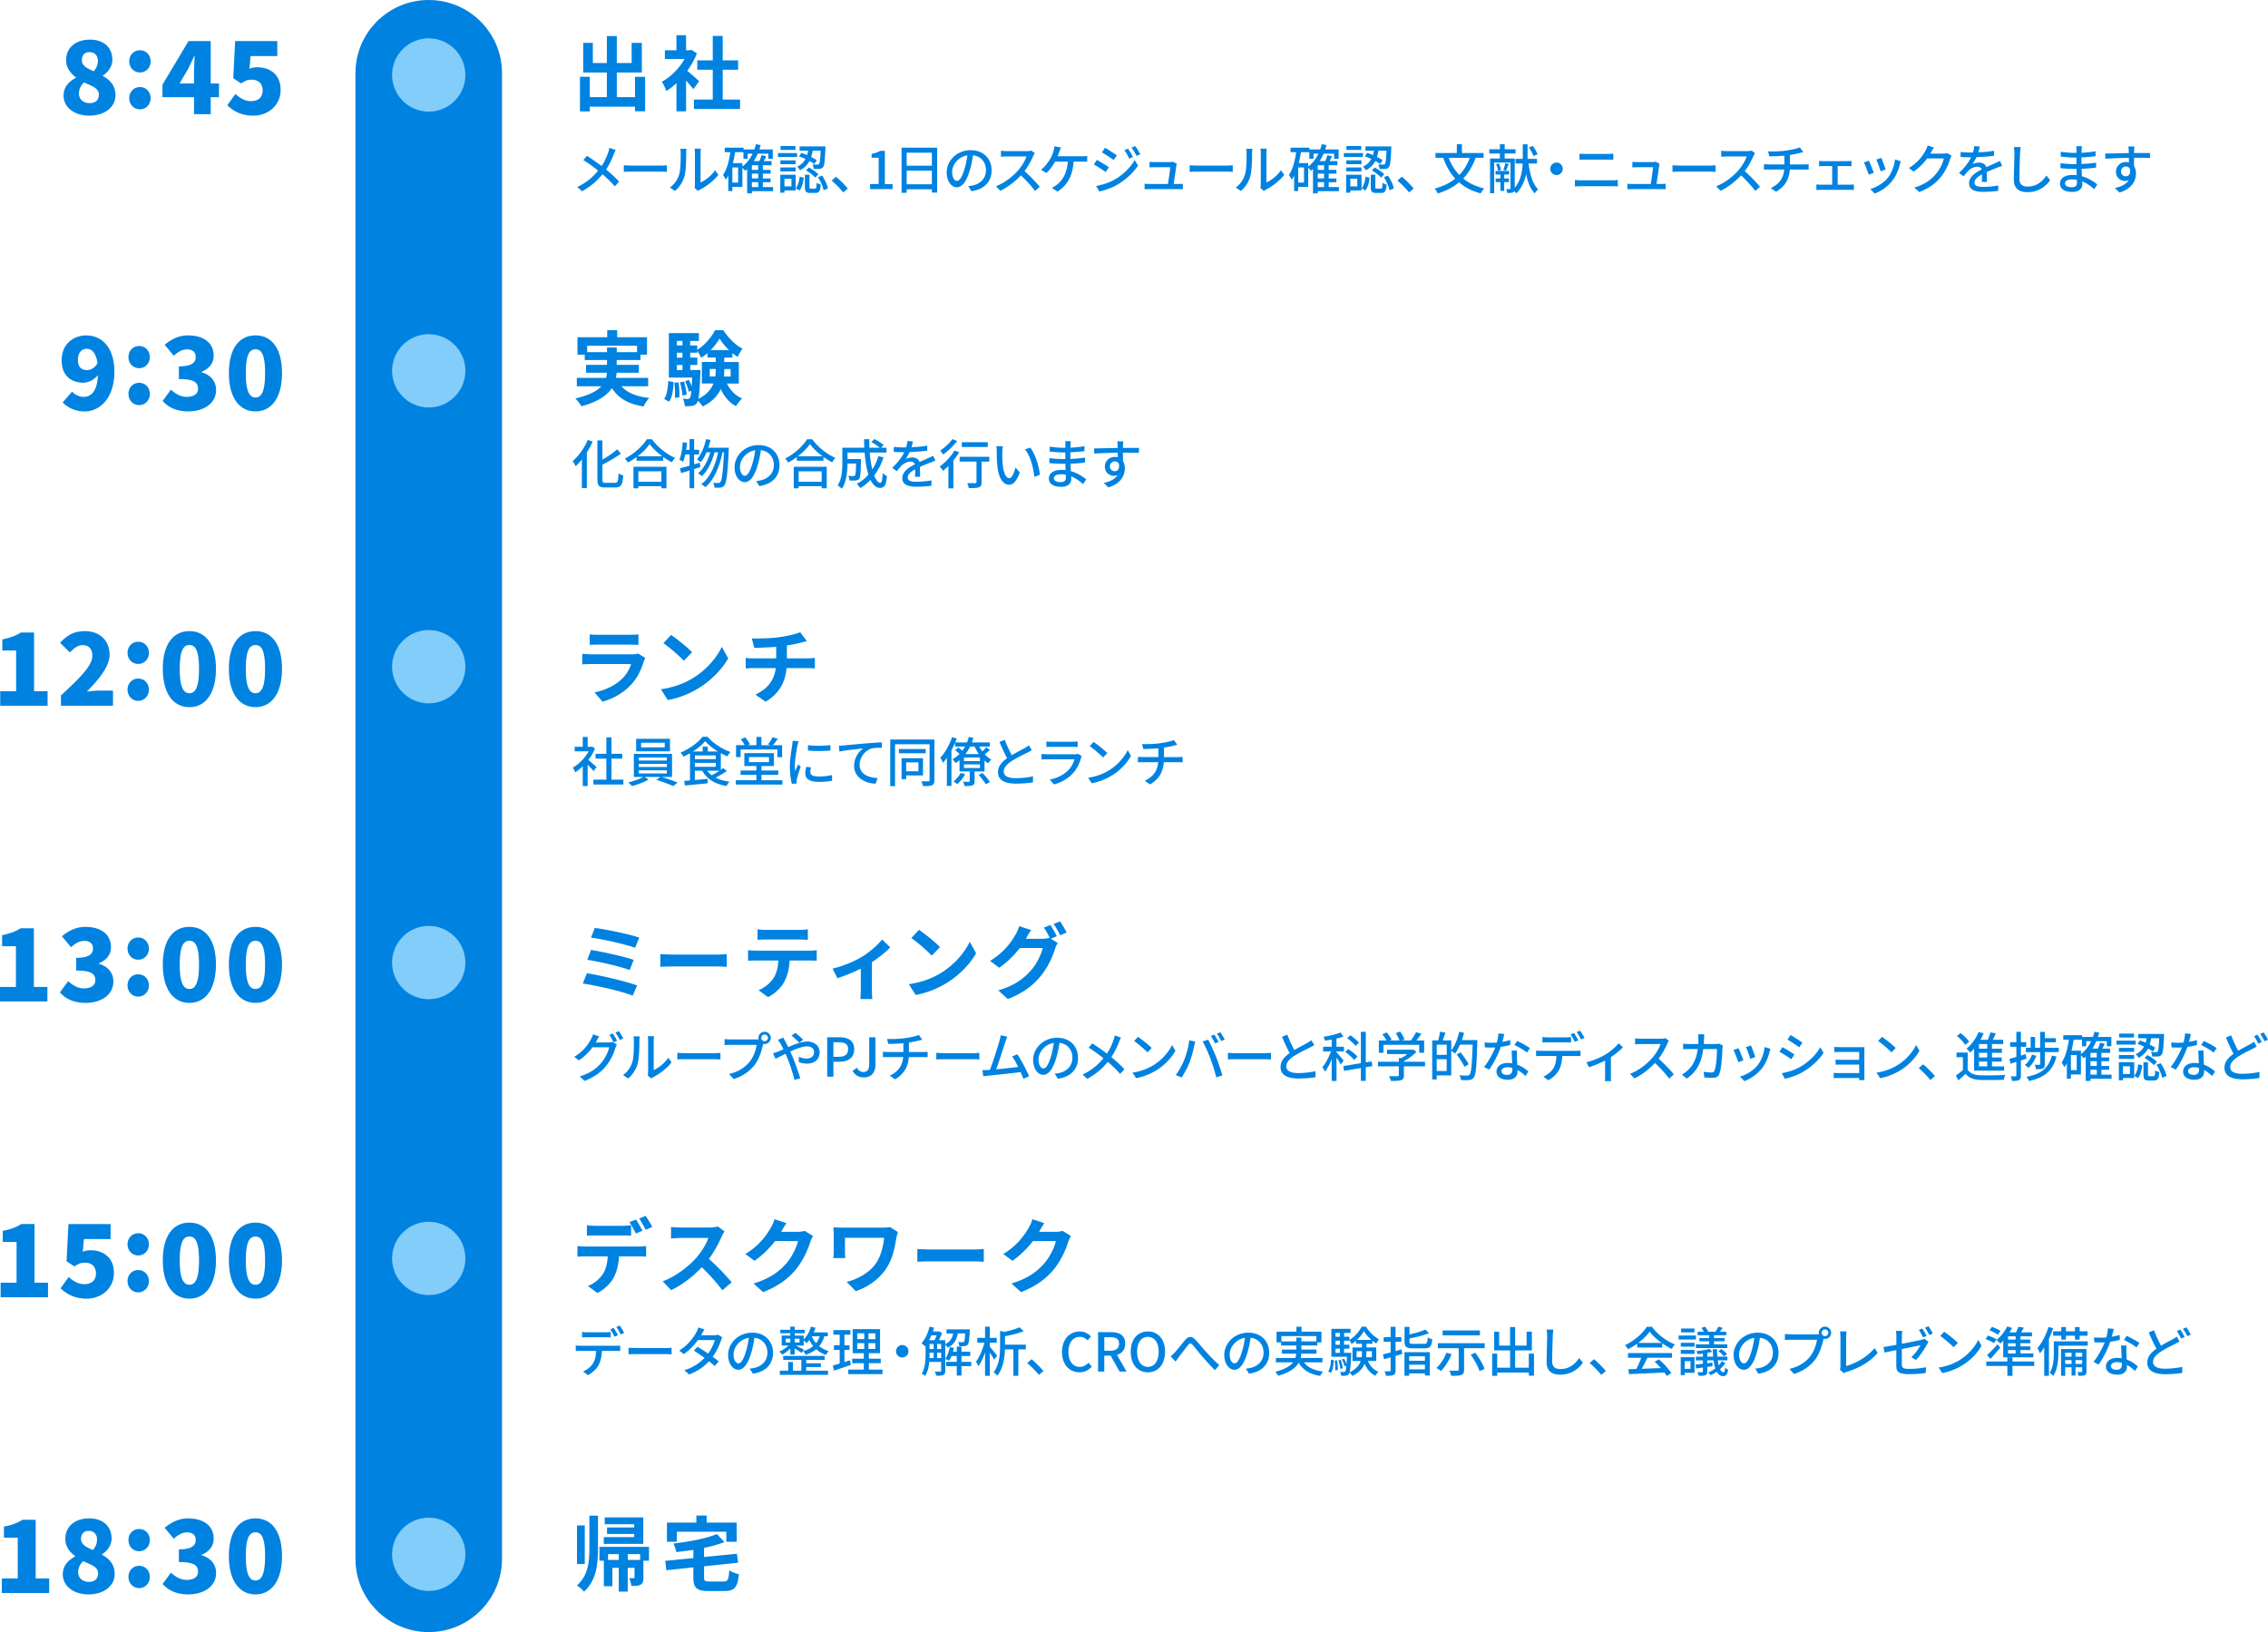 <svg id="_レイヤー_2" data-name="レイヤー 2" xmlns="http://www.w3.org/2000/svg" viewBox="0 0 889.84 640.36"><defs><style>.cls-1{fill:#0082e1}.cls-2{fill:#82cdfa}</style></defs><g id="_レイヤー_1-2" data-name="レイヤー 1"><path class="cls-1" d="M196.96 611.6c0 15.88-12.87 28.76-28.75 28.76s-28.75-12.88-28.75-28.76V28.68C139.46 12.82 152.35 0 168.21 0s28.75 12.82 28.75 28.68v582.93Z"/><circle class="cls-2" cx="168.21" cy="29.42" r="14.38"/><circle class="cls-2" cx="168.21" cy="145.5" r="14.38"/><circle class="cls-2" cx="168.21" cy="261.59" r="14.38"/><circle class="cls-2" cx="168.21" cy="377.67" r="14.38"/><circle class="cls-2" cx="168.21" cy="609.85" r="14.38"/><circle class="cls-2" cx="168.21" cy="493.76" r="14.38"/><path class="cls-1" d="M24.95 37.5c0-3.44 2.14-5.54 4.83-7v-.16c-2.25-1.7-3.84-3.8-3.84-6.76 0-4.98 3.92-8.03 9.33-8.03s8.82 3.08 8.82 7.91c0 2.69-1.74 4.86-3.72 6.17v.2c2.77 1.5 4.94 3.72 4.94 7.55 0 4.55-4.11 7.99-10.28 7.99-5.78 0-10.09-3.2-10.09-7.87Zm13.84-.39c0-2.37-2.29-3.24-5.85-4.75-1.15 1.07-1.98 2.65-1.98 4.31 0 2.41 1.94 3.8 4.23 3.8 2.06 0 3.6-1.03 3.6-3.36Zm-.39-13.18c0-2.14-1.23-3.48-3.28-3.48-1.62 0-3.01.95-3.01 3.12s1.86 3.24 4.71 4.39c1.03-1.31 1.58-2.61 1.58-4.03Zm12.31.14c0-2.45 1.74-4.35 4.19-4.35s4.19 1.9 4.19 4.35-1.78 4.35-4.19 4.35-4.19-1.9-4.19-4.35Zm0 14.44c0-2.45 1.74-4.35 4.19-4.35s4.19 1.9 4.19 4.35-1.78 4.39-4.19 4.39-4.19-1.94-4.19-4.39Zm25.41-.38H63.74v-4.9L73.98 16.1h8.7v16.65h3.24v5.38h-3.24v6.68h-6.56v-6.68Zm0-5.38v-4.19c0-1.86.16-4.71.24-6.57h-.16c-.75 1.66-1.54 3.28-2.37 4.98l-3.36 5.77h5.66Zm13.05 8.55 3.2-4.43c1.66 1.58 3.72 2.81 6.05 2.81 2.85 0 4.63-1.42 4.63-4.19s-1.78-4.23-4.31-4.23c-1.62 0-2.41.36-4.15 1.46l-3.08-2.02.75-14.59h16.53V22H98.31l-.43 4.98c1.07-.44 1.94-.59 3.04-.59 4.98 0 9.18 2.81 9.18 8.9s-4.98 10.09-10.64 10.09c-4.71 0-7.95-1.78-10.28-4.07Zm-64.6 116.59 3.72-4.23c.95 1.11 2.77 2.06 4.43 2.06 3.04 0 5.42-2.14 5.7-8.54-1.5 1.9-3.96 2.97-5.62 2.97-4.94 0-8.62-2.77-8.62-8.86s4.43-9.69 9.69-9.69c5.58 0 11 4.11 11 14.32s-5.62 15.5-11.67 15.5c-3.92 0-6.8-1.66-8.62-3.52Zm9.61-12.69c1.42 0 3.01-.79 4.07-2.73-.63-4.35-2.45-5.62-4.23-5.62s-3.44 1.23-3.44 4.43c0 2.97 1.58 3.92 3.6 3.92Zm16.22-5.09c0-2.45 1.74-4.35 4.19-4.35s4.19 1.9 4.19 4.35-1.78 4.35-4.19 4.35-4.19-1.9-4.19-4.35Zm0 14.44c0-2.45 1.74-4.35 4.19-4.35s4.19 1.9 4.19 4.35-1.78 4.39-4.19 4.39-4.19-1.94-4.19-4.39Zm13.42 2.75 3.24-4.43c1.78 1.66 3.84 2.85 6.13 2.85 2.73 0 4.51-1.11 4.51-3.16 0-2.41-1.35-3.84-7.52-3.84v-4.98c5.02 0 6.61-1.5 6.61-3.64 0-1.94-1.19-3.01-3.36-3.01-1.98 0-3.48.91-5.26 2.49l-3.56-4.31c2.73-2.25 5.66-3.68 9.14-3.68 6.09 0 10.08 2.89 10.08 7.95 0 2.89-1.62 5.02-4.71 6.33v.2c3.24.95 5.66 3.28 5.66 6.96 0 5.38-5.02 8.38-10.88 8.38-4.67 0-7.95-1.62-10.09-4.11Zm25.98-10.92c0-9.81 4.19-14.79 10.44-14.79s10.4 5.02 10.4 14.79-4.19 15.03-10.4 15.03-10.44-5.22-10.44-15.03Zm14.2 0c0-7.75-1.66-9.33-3.76-9.33s-3.8 1.58-3.8 9.33 1.7 9.57 3.8 9.57 3.76-1.82 3.76-9.57ZM.08 271.2h6.25v-15.98H.91v-4.35c3.16-.63 5.22-1.42 7.28-2.69h5.18v23.02h5.3v5.7H.08v-5.7Zm23.85 1.66c7.12-6.64 12.3-11.55 12.3-15.58 0-2.73-1.46-4.15-3.84-4.15-2.02 0-3.56 1.42-4.98 2.85l-3.84-3.8c2.89-3.04 5.58-4.55 9.77-4.55 5.7 0 9.65 3.64 9.65 9.25 0 4.79-4.47 9.89-8.9 14.48 1.46-.2 3.48-.4 4.82-.4h5.42v5.93H23.92v-4.03Zm26.11-16.71c0-2.45 1.74-4.35 4.19-4.35s4.19 1.9 4.19 4.35-1.78 4.35-4.19 4.35-4.19-1.9-4.19-4.35Zm0 14.44c0-2.45 1.74-4.35 4.19-4.35s4.19 1.9 4.19 4.35-1.78 4.39-4.19 4.39-4.19-1.94-4.19-4.39Zm13.84-8.17c0-9.81 4.19-14.79 10.44-14.79s10.4 5.02 10.4 14.79-4.19 15.03-10.4 15.03-10.44-5.22-10.44-15.03Zm14.2 0c0-7.75-1.66-9.33-3.76-9.33s-3.8 1.58-3.8 9.33 1.7 9.57 3.8 9.57 3.76-1.82 3.76-9.57Zm11.72 0c0-9.81 4.19-14.79 10.44-14.79s10.4 5.02 10.4 14.79-4.19 15.03-10.4 15.03-10.44-5.22-10.44-15.03Zm14.2 0c0-7.75-1.66-9.33-3.76-9.33s-3.8 1.58-3.8 9.33 1.7 9.57 3.8 9.57 3.76-1.82 3.76-9.57ZM.25 503.28H6.5V487.3H1.08v-4.35c3.16-.63 5.22-1.42 7.28-2.69h5.18v23.02h5.3v5.7H.25v-5.7Zm23.52 2.18 3.2-4.43c1.66 1.58 3.72 2.81 6.05 2.81 2.85 0 4.63-1.42 4.63-4.19s-1.78-4.23-4.31-4.23c-1.62 0-2.41.36-4.15 1.46l-3.08-2.02.75-14.59h16.53v5.89H32.91l-.43 4.98c1.07-.44 1.94-.59 3.04-.59 4.98 0 9.18 2.81 9.18 8.9s-4.98 10.09-10.64 10.09c-4.71 0-7.95-1.78-10.28-4.07Zm26.27-17.23c0-2.45 1.74-4.35 4.19-4.35s4.19 1.9 4.19 4.35-1.78 4.35-4.19 4.35-4.19-1.9-4.19-4.35Zm0 14.44c0-2.45 1.74-4.35 4.19-4.35s4.19 1.9 4.19 4.35-1.78 4.39-4.19 4.39-4.19-1.94-4.19-4.39Zm13.84-8.17c0-9.81 4.19-14.79 10.44-14.79s10.4 5.02 10.4 14.79-4.19 15.03-10.4 15.03-10.44-5.22-10.44-15.03Zm14.2 0c0-7.75-1.66-9.33-3.76-9.33s-3.8 1.58-3.8 9.33 1.7 9.57 3.8 9.57 3.76-1.82 3.76-9.57Zm11.72 0c0-9.81 4.19-14.79 10.44-14.79s10.4 5.02 10.4 14.79-4.19 15.03-10.4 15.03-10.44-5.22-10.44-15.03Zm14.2 0c0-7.75-1.66-9.33-3.76-9.33s-3.8 1.58-3.8 9.33 1.7 9.57 3.8 9.57 3.76-1.82 3.76-9.57ZM0 387.24h6.25v-15.98H.83v-4.35c3.16-.63 5.22-1.42 7.28-2.69h5.18v23.02h5.3v5.7H0v-5.7Zm23.51 2.14 3.24-4.43c1.78 1.66 3.84 2.85 6.13 2.85 2.73 0 4.51-1.11 4.51-3.16 0-2.41-1.34-3.84-7.51-3.84v-4.98c5.02 0 6.6-1.5 6.6-3.64 0-1.94-1.19-3.01-3.36-3.01-1.98 0-3.48.91-5.26 2.49l-3.56-4.31c2.73-2.25 5.66-3.68 9.14-3.68 6.09 0 10.09 2.89 10.09 7.95 0 2.89-1.62 5.02-4.71 6.33v.2c3.24.95 5.66 3.28 5.66 6.96 0 5.38-5.02 8.38-10.88 8.38-4.67 0-7.95-1.62-10.08-4.11Zm26.53-17.19c0-2.45 1.74-4.35 4.19-4.35s4.19 1.9 4.19 4.35-1.78 4.35-4.19 4.35-4.19-1.9-4.19-4.35Zm0 14.44c0-2.45 1.74-4.35 4.19-4.35s4.19 1.9 4.19 4.35-1.78 4.39-4.19 4.39-4.19-1.94-4.19-4.39Zm13.84-8.17c0-9.81 4.19-14.79 10.44-14.79s10.4 5.02 10.4 14.79-4.19 15.03-10.4 15.03-10.44-5.22-10.44-15.03Zm14.2 0c0-7.75-1.66-9.33-3.76-9.33s-3.8 1.58-3.8 9.33 1.7 9.57 3.8 9.57 3.76-1.82 3.76-9.57Zm11.72 0c0-9.81 4.19-14.79 10.44-14.79s10.4 5.02 10.4 14.79-4.19 15.03-10.4 15.03-10.44-5.22-10.44-15.03Zm14.2 0c0-7.75-1.66-9.33-3.76-9.33s-3.8 1.58-3.8 9.33 1.7 9.57 3.8 9.57 3.76-1.82 3.76-9.57ZM.71 619.32h6.25v-15.98H1.54v-4.35c3.16-.63 5.22-1.42 7.28-2.69H14v23.02h5.3v5.7H.71v-5.7Zm23.93-1.62c0-3.44 2.14-5.54 4.83-7v-.16c-2.25-1.7-3.84-3.8-3.84-6.76 0-4.98 3.92-8.03 9.33-8.03s8.82 3.08 8.82 7.91c0 2.69-1.74 4.86-3.72 6.17v.2c2.77 1.5 4.94 3.72 4.94 7.55 0 4.55-4.11 7.99-10.28 7.99-5.78 0-10.09-3.2-10.09-7.87Zm13.84-.4c0-2.37-2.29-3.24-5.85-4.75-1.15 1.07-1.98 2.65-1.98 4.31 0 2.41 1.94 3.8 4.23 3.8 2.06 0 3.6-1.03 3.6-3.36Zm-.4-13.17c0-2.14-1.23-3.48-3.28-3.48-1.62 0-3.01.95-3.01 3.12s1.86 3.24 4.71 4.39c1.03-1.31 1.58-2.61 1.58-4.03Zm12.32.14c0-2.45 1.74-4.35 4.19-4.35s4.19 1.9 4.19 4.35-1.78 4.35-4.19 4.35-4.19-1.9-4.19-4.35Zm0 14.44c0-2.45 1.74-4.35 4.19-4.35s4.19 1.9 4.19 4.35-1.78 4.39-4.19 4.39-4.19-1.94-4.19-4.39Zm13.42 2.75 3.24-4.43c1.78 1.66 3.84 2.85 6.13 2.85 2.73 0 4.51-1.11 4.51-3.16 0-2.41-1.35-3.84-7.52-3.84v-4.98c5.02 0 6.61-1.5 6.61-3.64 0-1.94-1.19-3.01-3.36-3.01-1.98 0-3.48.91-5.26 2.49l-3.56-4.31c2.73-2.25 5.66-3.68 9.14-3.68 6.09 0 10.08 2.89 10.08 7.95 0 2.89-1.62 5.02-4.71 6.33v.2c3.24.95 5.66 3.28 5.66 6.96 0 5.38-5.02 8.38-10.88 8.38-4.67 0-7.95-1.62-10.09-4.11Zm25.98-10.92c0-9.81 4.19-14.79 10.44-14.79s10.4 5.02 10.4 14.79-4.19 15.03-10.4 15.03-10.44-5.22-10.44-15.03Zm14.2 0c0-7.75-1.66-9.33-3.76-9.33s-3.8 1.58-3.8 9.33 1.7 9.57 3.8 9.57 3.76-1.82 3.76-9.57ZM253.11 30.13v13.54h-3.97v-1.82h-17.73v1.86h-3.87V30.14h3.87v7.97h6.69v-9.66h-9.28V16.83h3.78v7.9h5.5V14.14h3.9v10.59h5.82v-7.9h4v11.62H242v9.66h7.14v-7.97h3.97Zm18.92 4.86c-.67-.9-1.76-2.18-2.85-3.36v12.06h-3.78V32.65c-1.28 1.18-2.62 2.24-3.97 3.07-.32-1.02-1.22-2.88-1.79-3.62 3.49-1.89 6.85-5.25 8.93-8.93h-7.71v-3.46h4.54v-5.89h3.78v5.89h1.44l.67-.16 2.14 1.38c-.96 2.43-2.24 4.74-3.78 6.85 1.54 1.25 4 3.46 4.67 4.1l-2.3 3.1Zm18.34 4.07v3.71h-18.11v-3.71h7.39V27.35h-6.08v-3.68h6.08V14.1h3.9v9.57h6.05v3.68h-6.05v11.71h6.82Zm-49.57 21.5c-.67 1.74-1.68 3.99-3.02 5.96 1.87 1.53 3.67 3.17 5.12 4.75l-1.68 1.85c-1.51-1.74-3.09-3.23-4.83-4.75-1.91 2.33-4.43 4.72-8.04 6.66l-1.85-1.66c3.57-1.7 6.11-3.88 8.17-6.42-1.53-1.24-3.72-2.86-5.79-4.14l1.39-1.68c1.76 1.11 4.09 2.73 5.77 4.01 1.24-1.83 2.02-3.7 2.62-5.42.17-.46.36-1.22.46-1.72l2.44.86c-.23.42-.59 1.24-.76 1.7Zm7.08 4.41h11.42c1.01 0 1.83-.08 2.35-.13v2.6c-.46-.02-1.43-.1-2.35-.1h-11.42c-1.15 0-2.41.04-3.13.1v-2.6c.69.04 2 .13 3.13.13Zm18.58 3.49c.61-1.87.61-5.96.61-8.38 0-.71-.04-1.22-.17-1.7h2.44c-.02.17-.11.94-.11 1.68 0 2.39-.08 6.87-.65 8.97a11.76 11.76 0 0 1-3.74 5.88l-2.02-1.34c1.83-1.26 3.02-3.17 3.63-5.1Zm6.2 3.97V60c0-.86-.13-1.55-.13-1.68h2.44c-.02.13-.11.82-.11 1.68v11.61c1.83-.82 4.2-2.6 5.71-4.83l1.28 1.81c-1.79 2.37-4.75 4.58-7.16 5.79-.38.21-.63.4-.8.52l-1.39-1.15c.08-.36.15-.84.15-1.32Zm30.64 2.58h-8.29v.86h-1.87v-9.55c-.27.25-.55.48-.82.69-.19-.29-.67-.82-1.05-1.2v7.52h-3.93v1.64h-1.6v-6.05c-.29.57-.61 1.09-.97 1.57-.21-.44-.76-1.41-1.09-1.85 1.51-2.14 2.35-5.42 2.86-8.94h-2.2v-1.76h7.39v.69h4.24c.23-.67.44-1.34.61-2.06l1.87.36c-.15.59-.34 1.15-.52 1.7h5.27v3.65h-1.76v-1.99h-4.14c-.44 1.05-.96 2.02-1.55 2.92h2.18c.36-.76.67-1.66.86-2.33l1.81.4c-.29.65-.61 1.32-.92 1.93h3.04v1.64h-3.42v1.81h3.04v1.47h-3.04v1.89h3.04v1.47h-3.04v1.91h4.01v1.62Zm-13.69-9.3h-2.27v5.92h2.27v-5.92Zm1.66-.38c1.68-1.24 3.02-2.98 4.01-5.04h-1.93v1.99h-1.66V59.7h-3.28c-.23 1.47-.5 2.94-.86 4.3h3.72v1.32Zm6.21-.48H295v1.81h2.48v-1.81Zm0 3.27H295v1.89h2.48v-1.89ZM295 73.39h2.48v-1.91H295v1.91Zm17.74-11.78h-7.5v-1.55h7.5v1.55Zm-.57 13.11h-4.39v.88h-1.64v-7.05h6.03v6.17Zm-.02-10.29h-5.98v-1.51h5.98v1.51Zm-5.98 1.28h5.98v1.53h-5.98v-1.53Zm5.92-6.89h-5.84v-1.53h5.84v1.53Zm-4.31 11.3v3.02h2.73v-3.02h-2.73Zm4.43 3.71c.92-1.03 1.34-2.81 1.55-4.51l1.58.4c-.21 1.85-.63 3.82-1.7 5.02l-1.43-.9ZM314.4 60c.73.23 1.49.52 2.27.86.17-.57.29-1.15.4-1.74h-3.36v-1.68h10.16s0 .55-.02.78c-.21 4.85-.4 6.72-.94 7.35-.36.46-.74.63-1.32.69-.48.06-1.41.06-2.35.02-.02-.55-.21-1.3-.5-1.78.86.08 1.64.08 1.95.08.32.02.5-.02.67-.23.27-.36.48-1.7.63-5.23h-3.15c-.12.84-.31 1.68-.59 2.48.86.42 1.64.86 2.21 1.24l-.95 1.51c-.5-.38-1.18-.78-1.91-1.18-.76 1.43-1.91 2.71-3.72 3.63-.21-.44-.71-1.09-1.13-1.41 1.62-.73 2.62-1.81 3.28-3.02-.84-.4-1.72-.76-2.54-1.03l.92-1.34Zm5.35 14c.5 0 .59-.27.65-2.31.34.31 1.11.61 1.62.73-.19 2.6-.67 3.28-2.06 3.28h-2.06c-1.7 0-2.1-.55-2.1-2.29v-4.85h1.79v4.83c0 .52.08.61.61.61h1.55Zm-2.39-8.27c1.32.69 2.96 1.81 3.72 2.67l-1.22 1.28c-.73-.86-2.31-2.04-3.63-2.81l1.13-1.13Zm5.16 3.17c1.11 1.55 2.04 3.61 2.33 5.04l-1.72.71c-.25-1.41-1.15-3.55-2.21-5.12l1.6-.63Zm3.76 1.95 1.72-1.51c1.49 1.22 3.44 3.19 4.64 4.64l-1.78 1.51c-1.32-1.62-3.11-3.4-4.58-4.64Zm15.09 1.37h3.38V61.89h-2.77v-1.53c1.45-.25 2.48-.63 3.36-1.18h1.83v13.04h3.02v1.99h-8.82v-1.99Zm26.32-14.28v17.62h-2.08v-1.28h-9.89v1.36h-2v-17.7h13.96Zm-11.96 1.97v5.12h9.89v-5.12h-9.89Zm9.89 12.39v-5.33h-9.89v5.33h9.89Zm15.51 2.71-1.24-1.97c.71-.06 1.34-.17 1.87-.29 2.69-.61 5.08-2.58 5.08-5.96 0-3.04-1.85-5.46-5.08-5.86-.29 1.89-.65 3.93-1.26 5.9-1.26 4.28-3 6.66-5.08 6.66s-3.99-2.31-3.99-5.82c0-4.7 4.12-8.73 9.39-8.73s8.23 3.53 8.23 7.92-2.81 7.43-7.92 8.17Zm-5.64-4.03c.95 0 1.93-1.36 2.9-4.6.52-1.66.9-3.57 1.16-5.42-3.78.61-5.98 3.88-5.98 6.49 0 2.41 1.03 3.53 1.93 3.53Zm29.9-9.81c-.73 1.72-1.97 4.09-3.44 5.98 2.16 1.85 4.7 4.56 6 6.15l-1.85 1.64c-1.39-1.89-3.49-4.2-5.56-6.13-2.25 2.39-5.08 4.64-8.08 6.05l-1.7-1.78c3.4-1.3 6.55-3.82 8.63-6.15 1.43-1.6 2.83-3.91 3.34-5.54h-7.71c-.82 0-1.95.1-2.29.13v-2.37c.42.06 1.64.15 2.29.15h7.79c.78 0 1.47-.08 1.83-.21l1.37 1.01c-.15.21-.46.73-.61 1.09Zm10.27-1.7c-.19.52-.42 1.18-.69 1.85h9.53c.53 0 1.43-.02 2.06-.13v2.27c-.71-.04-1.58-.06-2.06-.06h-3.28c-.36 5.82-2.65 9.45-6.34 11.78l-2.23-1.51c.65-.27 1.34-.67 1.83-1.05 2.12-1.62 4.16-4.3 4.47-9.22h-4.98c-.86 1.55-2.2 3.42-3.44 4.47l-2.08-1.26c1.49-1.09 2.94-3.15 3.7-4.43.57-1.03.95-2.1 1.2-2.92.19-.61.31-1.28.36-1.87l2.56.48c-.21.5-.44 1.15-.61 1.6Zm19.38 6.15-1.22 1.87c-1.09-.8-3.34-2.23-4.66-2.94l1.18-1.81c1.32.71 3.72 2.18 4.7 2.88Zm2.12 4.94c3.51-1.99 6.36-4.81 8.04-7.79l1.28 2.23c-1.89 2.86-4.81 5.54-8.21 7.54-2.12 1.22-5.06 2.23-6.97 2.58l-1.24-2.16c2.33-.4 4.89-1.18 7.1-2.39Zm1.05-9.58-1.26 1.81c-1.07-.78-3.32-2.25-4.6-2.98l1.2-1.83c1.3.73 3.65 2.29 4.66 3Zm6.3.63-1.47.63c-.55-1.2-1.16-2.29-1.89-3.3l1.43-.61c.57.82 1.45 2.29 1.93 3.28Zm2.88-1.09-1.47.65c-.59-1.2-1.24-2.25-1.97-3.23l1.45-.61c.59.78 1.47 2.23 2 3.19Zm14.15 4.45c-.17 1.34-.76 5.27-1.05 7.22h1.76c.48 0 1.34-.04 1.83-.08v2.14c-.4-.02-1.28-.04-1.79-.04h-11.32c-.69 0-1.18.02-1.89.04v-2.16c.55.06 1.22.1 1.89.1h7.26c.29-1.78.84-5.4.9-6.57h-6.24c-.63 0-1.3.04-1.87.06V63.5c.53.06 1.32.1 1.85.1h5.96c.38 0 1.05-.06 1.26-.17l1.6.78c-.06.23-.13.55-.17.76Zm8.36 0h11.42c1.01 0 1.83-.08 2.35-.13v2.6c-.46-.02-1.43-.1-2.35-.1H469.9c-1.15 0-2.41.04-3.13.1v-2.6c.69.04 2 .13 3.13.13Zm18.58 3.49c.61-1.87.61-5.96.61-8.38 0-.71-.04-1.22-.17-1.7h2.44c-.02.17-.11.94-.11 1.68 0 2.39-.08 6.87-.65 8.97a11.76 11.76 0 0 1-3.74 5.88l-2.02-1.34c1.83-1.26 3.02-3.17 3.63-5.1Zm6.19 3.97V60c0-.86-.13-1.55-.13-1.68h2.44c-.02.13-.11.82-.11 1.68v11.61c1.83-.82 4.2-2.6 5.71-4.83l1.28 1.81c-1.79 2.37-4.75 4.58-7.16 5.79-.38.21-.63.4-.8.52l-1.39-1.15c.08-.36.15-.84.15-1.32Zm30.64 2.58h-8.29v.86h-1.87v-9.55c-.27.25-.55.48-.82.69-.19-.29-.67-.82-1.05-1.2v7.52h-3.93v1.64h-1.6v-6.05c-.29.57-.61 1.09-.97 1.57-.21-.44-.76-1.41-1.09-1.85 1.51-2.14 2.35-5.42 2.86-8.94h-2.2v-1.76h7.39v.69h4.24c.23-.67.44-1.34.61-2.06l1.87.36c-.15.59-.34 1.15-.52 1.7h5.27v3.65h-1.76v-1.99h-4.14c-.44 1.05-.96 2.02-1.55 2.92h2.18c.36-.76.67-1.66.86-2.33l1.81.4c-.29.65-.61 1.32-.92 1.93h3.04v1.64h-3.42v1.81h3.04v1.47h-3.04v1.89h3.04v1.47h-3.04v1.91h4.01v1.62Zm-13.69-9.3h-2.27v5.92h2.27v-5.92Zm1.66-.38c1.68-1.24 3.02-2.98 4.01-5.04h-1.93v1.99h-1.66V59.7h-3.28c-.23 1.47-.5 2.94-.86 4.3h3.72v1.32Zm6.22-.48h-2.48v1.81h2.48v-1.81Zm0 3.27h-2.48v1.89h2.48v-1.89Zm-2.48 5.27h2.48v-1.91h-2.48v1.91Zm17.73-11.78h-7.5v-1.55h7.5v1.55Zm-.56 13.11h-4.39v.88h-1.64v-7.05h6.03v6.17Zm-.02-10.29h-5.98v-1.51h5.98v1.51Zm-5.99 1.28h5.98v1.53h-5.98v-1.53Zm5.92-6.89h-5.84v-1.53h5.84v1.53Zm-4.3 11.3v3.02h2.73v-3.02h-2.73Zm4.43 3.71c.92-1.03 1.34-2.81 1.55-4.51l1.57.4c-.21 1.85-.63 3.82-1.7 5.02l-1.43-.9ZM536.41 60c.74.23 1.49.52 2.27.86.17-.57.29-1.15.4-1.74h-3.36v-1.68h10.16s0 .55-.02.78c-.21 4.85-.4 6.72-.95 7.35-.36.46-.73.63-1.32.69-.48.06-1.41.06-2.35.02-.02-.55-.21-1.3-.5-1.78.86.08 1.64.08 1.95.08.31.02.5-.02.67-.23.27-.36.48-1.7.63-5.23h-3.15c-.13.84-.32 1.68-.59 2.48.86.42 1.64.86 2.2 1.24l-.94 1.51c-.5-.38-1.18-.78-1.91-1.18-.76 1.43-1.91 2.71-3.72 3.63-.21-.44-.71-1.09-1.13-1.41 1.62-.73 2.62-1.81 3.28-3.02-.84-.4-1.72-.76-2.54-1.03l.92-1.34Zm5.36 14c.5 0 .59-.27.65-2.31.34.31 1.11.61 1.62.73-.19 2.6-.67 3.28-2.06 3.28h-2.06c-1.7 0-2.1-.55-2.1-2.29v-4.85h1.78v4.83c0 .52.08.61.61.61h1.55Zm-2.4-8.27c1.32.69 2.96 1.81 3.72 2.67l-1.22 1.28c-.74-.86-2.31-2.04-3.63-2.81l1.13-1.13Zm5.17 3.17c1.11 1.55 2.04 3.61 2.33 5.04l-1.72.71c-.25-1.41-1.16-3.55-2.2-5.12l1.6-.63Zm3.75 1.95 1.72-1.51c1.49 1.22 3.44 3.19 4.64 4.64l-1.79 1.51c-1.32-1.62-3.11-3.4-4.58-4.64Zm30.66-8.92c-1.2 3.3-2.79 5.96-4.85 8.1 2.2 1.83 4.96 3.15 8.25 3.91-.46.46-1.09 1.36-1.41 1.93-3.44-.9-6.21-2.35-8.48-4.33-2.29 1.91-5.04 3.32-8.34 4.37-.21-.5-.84-1.43-1.24-1.91 3.23-.88 5.92-2.16 8.08-3.91-2.04-2.23-3.57-4.96-4.72-8.17h-3.04v-1.89h8.38v-3.44h2v3.44h8.5v1.89h-3.13Zm-10.56 0c.97 2.58 2.35 4.85 4.18 6.72 1.76-1.81 3.11-4.03 4.09-6.72h-8.27Zm31.32 2.25c.59 4.3 1.66 8.1 3.78 10.12-.42.34-1.07 1.07-1.36 1.57-1.66-1.72-2.69-4.37-3.36-7.54-.57 2.65-1.68 5.31-3.8 7.52-.19-.21-.53-.55-.86-.84-.1.19-.23.34-.44.44-.52.25-1.24.27-2.31.27-.06-.42-.27-1.13-.46-1.55.65.04 1.26.04 1.45.02.21 0 .29-.06.29-.29V63.78h-6.4v12.03h-1.62V62.2h3.86v-1.97h-4.16v-1.66h4.16V56.6h1.87v1.97h4.26v1.66h-4.26v1.97h3.95v11.46c2.41-2.86 2.98-6.49 3.11-9.49h-2.79v-1.83h2.83v-5.73h1.89v5.73h3.7v1.83h-3.32Zm-9.53 7.28v3.44h-1.51v-3.44h-1.85v-1.43h1.85v-1.55h-1.89v-1.41h5.33v1.41h-1.93v1.55h1.87v1.43h-1.87Zm-2.12-7.33c.4.8.76 1.85.84 2.52l-1.13.36c-.06-.67-.4-1.74-.78-2.58l1.07-.29Zm3.86.21c-.38.94-.73 1.95-1.03 2.62l-1.05-.31c.25-.73.63-1.89.78-2.65l1.3.34Zm9.72-3.12c-.29-.9-1.05-2.31-1.81-3.34l1.51-.61c.8.99 1.6 2.35 1.93 3.28l-1.64.67Zm11.5 5.01c0 1.34-1.09 2.44-2.44 2.44s-2.44-1.09-2.44-2.44 1.09-2.44 2.44-2.44 2.44 1.09 2.44 2.44Zm7.16 4.52h12.35c.67 0 1.43-.04 2.1-.13v2.54c-.69-.06-1.51-.1-2.1-.1H620.3c-.78 0-1.64.04-2.39.1v-2.54c.78.06 1.62.13 2.39.13Zm1.64-10.35h8.86c.8 0 1.62-.04 2.18-.1v2.39c-.59-.04-1.47-.06-2.18-.06h-8.84c-.76 0-1.57.02-2.25.06V60.3c.69.06 1.53.1 2.22.1Zm29.03 4.57c-.17 1.34-.76 5.27-1.05 7.22h1.76c.48 0 1.34-.04 1.83-.08v2.14c-.4-.02-1.28-.04-1.79-.04H640.4c-.69 0-1.18.02-1.89.04v-2.16c.55.06 1.22.1 1.89.1h7.26c.29-1.78.84-5.4.9-6.57h-6.24c-.63 0-1.3.04-1.87.06V63.5c.53.06 1.32.1 1.85.1h5.96c.38 0 1.05-.06 1.26-.17l1.6.78c-.06.23-.13.55-.17.76Zm8.35 0h11.42c1.01 0 1.83-.08 2.35-.13v2.6c-.46-.02-1.43-.1-2.35-.1h-11.42c-1.15 0-2.41.04-3.13.1v-2.6c.69.04 2 .13 3.13.13Zm28.65-3.8c-.73 1.72-1.97 4.09-3.44 5.98 2.16 1.85 4.7 4.56 6 6.15l-1.85 1.64c-1.39-1.89-3.49-4.2-5.56-6.13-2.25 2.39-5.08 4.64-8.08 6.05l-1.7-1.78c3.4-1.3 6.55-3.82 8.63-6.15 1.43-1.6 2.83-3.91 3.34-5.54h-7.71c-.82 0-1.95.1-2.29.13v-2.37c.42.06 1.64.15 2.29.15h7.79c.78 0 1.47-.08 1.83-.21l1.37 1.01c-.15.21-.46.73-.61 1.09Zm12.84-2.1c2-.27 4.3-.76 5.35-1.24l1.36 1.85c-.57.15-1.03.25-1.36.34-1.03.27-2.48.57-3.88.78v3.72h5.58c.44 0 1.3-.04 1.76-.08v2.14c-.5-.04-1.18-.06-1.72-.06h-5.67c-.27 3.72-1.8 6.61-5.4 8.71l-2.08-1.43c3.25-1.53 4.98-3.82 5.29-7.29h-6.05c-.65 0-1.38.02-1.91.06v-2.16c.5.06 1.24.1 1.89.1h6.13v-3.44c-2.08.19-4.37.25-5.9.27l-.53-1.93c1.6.06 4.81 0 7.12-.34Zm14.42 4.16h9.66c.5 0 1.07-.04 1.53-.1v2.1c-.48-.04-1.07-.06-1.53-.06h-3.88v7.29h4.85c.55 0 1.07-.04 1.49-.1v2.2c-.44-.06-1.13-.08-1.49-.08h-11.61c-.48 0-1.07.02-1.6.08v-2.2c.5.06 1.11.1 1.6.1h4.6v-7.29h-3.61c-.38 0-1.09.02-1.53.06v-2.1c.44.06 1.16.1 1.53.1Zm19.94 4.58-1.99.73c-.36-1.11-1.45-3.97-1.91-4.79l1.97-.71c.48.97 1.53 3.61 1.93 4.77Zm10.23-3.28c-.57 2.25-1.47 4.47-2.94 6.34-1.93 2.48-4.54 4.18-6.91 5.08l-1.74-1.78c2.37-.67 5.14-2.27 6.89-4.43 1.45-1.81 2.5-4.54 2.79-7.18l2.31.73c-.19.52-.32.9-.4 1.24Zm-5.58 1.98-1.97.71c-.25-.99-1.2-3.61-1.68-4.62l1.97-.65c.38.88 1.41 3.63 1.68 4.56Zm17.84-6.76c-.08.17-.19.36-.29.52h5.04c.59 0 1.18-.06 1.57-.21l1.72 1.05c-.21.34-.44.86-.59 1.28-.57 2.02-1.81 4.83-3.7 7.14-1.93 2.39-4.47 4.3-8.4 5.82l-1.95-1.74c4.05-1.22 6.55-3.07 8.42-5.25 1.55-1.78 2.81-4.43 3.19-6.19h-6.55c-1.34 1.81-3.13 3.67-5.33 5.14l-1.85-1.39c3.65-2.18 5.61-5.1 6.59-6.95.25-.42.61-1.28.78-1.89l2.44.8c-.42.63-.86 1.45-1.09 1.87Zm18.53.02c2.06-.08 4.26-.27 6.17-.61v1.95c-2.06.29-4.64.48-6.91.55-.46.99-1.03 1.97-1.62 2.77.69-.4 1.87-.63 2.69-.63 1.32 0 2.41.61 2.81 1.78 1.3-.61 2.37-1.05 3.36-1.51.71-.31 1.32-.59 2-.92l.86 1.93c-.61.19-1.51.52-2.14.78-1.07.42-2.44.97-3.91 1.64.02 1.2.04 2.88.06 3.88h-2c.04-.73.06-1.93.08-2.96-1.8.99-2.94 1.95-2.94 3.19 0 1.43 1.37 1.72 3.49 1.72 1.7 0 3.99-.21 5.84-.55l-.06 2.12c-1.51.19-3.95.38-5.84.38-3.13 0-5.56-.73-5.56-3.34s2.52-4.22 4.96-5.46c-.27-.73-.95-1.05-1.72-1.05-1.28 0-2.6.67-3.48 1.51-.61.59-1.22 1.36-1.91 2.25l-1.81-1.34c2.46-2.31 3.88-4.35 4.75-6.13h-.61c-.88 0-2.33-.04-3.51-.13v-1.97c1.11.17 2.6.23 3.61.23.4 0 .82 0 1.24-.02.27-.86.44-1.74.48-2.5l2.18.17c-.13.59-.29 1.36-.57 2.27Zm16.37.37c-.1 2.33-.25 7.18-.25 10.08 0 2.23 1.37 2.98 3.19 2.98 3.67 0 5.88-2.08 7.39-4.33l1.49 1.83c-1.39 1.99-4.22 4.7-8.92 4.7-3.19 0-5.33-1.36-5.33-4.85 0-2.98.21-8.4.21-10.41 0-.88-.08-1.74-.23-2.44l2.69.02c-.13.78-.21 1.66-.23 2.41Zm24.15-1.3c-.02.25-.02.65-.04 1.11 1.81-.08 3.65-.27 5.52-.59v1.93c-1.55.19-3.51.38-5.54.46v2.6c2.08-.08 3.93-.27 5.75-.52l-.02 1.95c-1.93.23-3.67.38-5.69.46.04.97.1 1.97.15 2.92 2.73.76 4.81 2.23 6.03 3.21l-1.22 1.87c-1.2-1.09-2.79-2.29-4.7-3.07.02.44.04.8.04 1.09 0 1.6-1.15 3.04-3.9 3.04-3.15 0-4.85-1.18-4.85-3.28s1.87-3.38 5-3.38c.55 0 1.05.04 1.55.08-.02-.82-.06-1.68-.08-2.46h-1.16c-1.34 0-3.67-.1-5.12-.27l-.02-1.97c1.43.23 3.91.38 5.19.38h1.07v-2.58h-.86c-1.38 0-3.9-.21-5.27-.38l-.02-1.91c1.41.25 3.93.46 5.27.46h.9v-1.28c0-.36-.02-.99-.11-1.32h2.25c-.04.38-.08.84-.1 1.43Zm-3.91 14.62c1.18 0 2.08-.36 2.08-1.7 0-.29 0-.71-.02-1.18-.61-.13-1.26-.19-1.91-.19-1.78 0-2.75.69-2.75 1.53 0 .9.8 1.53 2.6 1.53Zm24.51-14.47c-.02.25-.02.63-.02 1.05h6.3l-.04 1.97c-1.24-.06-3.23-.1-6.28-.1.02 1.13.02 2.35.02 3.3.48.76.74 1.72.74 2.79 0 2.79-1.49 6.09-6.47 7.54l-1.79-1.76c2.48-.55 4.41-1.47 5.42-3.09-.42.21-.92.31-1.47.31-1.7 0-3.53-1.26-3.53-3.65 0-2.2 1.79-3.78 3.91-3.78.42 0 .82.04 1.18.15 0-.55-.02-1.18-.02-1.78-3.19.04-6.63.17-9.24.34l-.06-2.02c2.37-.04 6.28-.15 9.28-.19-.02-.46-.02-.82-.04-1.07-.06-.67-.13-1.32-.17-1.53h2.42c-.06.27-.13 1.24-.13 1.53Zm-3.23 10.18c1.09 0 1.91-.86 1.64-2.83-.34-.69-.94-1.01-1.64-1.01-.97 0-1.91.71-1.91 1.97 0 1.15.9 1.87 1.91 1.87Zm-590.25 82.39c2.27 2.56 5.86 4.03 10.91 4.58-.77.8-1.76 2.3-2.24 3.33-6.08-.96-9.89-3.23-12.42-7.2-1.89 2.85-5.44 5.38-11.97 7.13-.45-.83-1.54-2.27-2.37-3.07 5.38-1.22 8.45-2.88 10.21-4.77h-9.63v-3.3h11.49c.16-.67.26-1.34.32-2.02h-8.19v-3.07h8.22v-1.92h-8.74v-2.11h-2.85v-6.82h11.68v-2.78h3.9v2.78h11.71v6.82h-2.56v2.11h-9.34v1.92h8.7v3.07h-8.74c-.03.67-.1 1.34-.26 2.02h12.64v3.3h-10.5Zm-5.66-13.38v-1.82h3.81v1.82h7.97v-2.53h-19.58v2.53h7.81Zm22.42 18.37c1.09-1.63 1.47-4.32 1.6-7.04l2.11.42c-.16 2.91-.48 5.89-1.79 7.68l-1.92-1.06Zm24.6-6.08c1.28 2.59 3.29 4.74 5.98 5.89-.77.7-1.86 2.05-2.4 3.01-2.66-1.38-4.61-3.78-5.98-6.72-1.15 2.56-3.3 4.96-7.1 6.82-.38-.64-1.18-1.6-1.86-2.24-.13.42-.26.7-.42.9-.54.74-1.12 1.02-1.92 1.12-.64.13-1.66.16-2.82.1-.03-.9-.32-2.14-.77-2.94.83.1 1.54.13 1.95.13.38 0 .61-.1.86-.42.22-.32.38-1.12.54-2.78l-1.02.38c-.19-1.12-.83-2.85-1.44-4.13l1.5-.51c.42.8.8 1.73 1.09 2.59.06-.96.13-2.14.19-3.52h-9.15v-17.44h11.78v3.07h-3.42v1.76h2.78v1.7c2.88-1.73 5.66-5.02 6.98-7.68h3.26c1.92 2.94 4.7 5.86 7.52 7.2-.67.9-1.41 2.27-1.89 3.26-.7-.42-1.41-.9-2.08-1.47v1.76h-3.2v1.73h5.73v8.45h-4.7Zm-18.97-.45c.29 1.86.42 4.32.32 5.86l-1.73.22c.1-1.6 0-4.03-.22-5.92l1.63-.16Zm-.64-16.25v1.76h2.18v-1.76h-2.18Zm0 4.64v1.92h2.18v-1.92h-2.18Zm0 6.78h2.18v-1.98h-2.18v1.98Zm2.78 4.51c.51 1.66.96 3.78 1.06 5.15l-1.66.35c-.06-1.38-.48-3.52-.99-5.18l1.6-.32Zm6.47-4.51s0 .83-.03 1.25c-.22 5.28-.42 8.35-.77 10.05 3.3-1.66 5.02-3.78 5.89-6.02h-4.54v-8.45h5.44v-1.73h-3.26v-1.73c-.8.67-1.6 1.31-2.46 1.82-.35-.83-.96-1.92-1.5-2.72v.74h-2.78v1.92h2.78v2.88h-2.78v1.98h4.03Zm5.79 2.53c.16-.96.19-1.92.19-2.85v-.1h-2.34v2.94h2.14Zm5.44-10.34c-1.5-1.41-2.85-3.07-3.74-4.54-.83 1.44-2.08 3.07-3.52 4.54h7.26Zm-1.89 7.4v.13c0 .93-.03 1.86-.13 2.82h2.62v-2.94h-2.5Zm-51.65 28.46c-.63 1.47-1.39 2.92-2.27 4.3v13.98h-1.95v-11.23c-.78.99-1.62 1.89-2.44 2.65-.21-.5-.82-1.55-1.18-2.04 2.33-1.95 4.58-5.08 5.92-8.29l1.91.63Zm8.78 16.21c1.09 0 1.24-.73 1.41-3.74.48.36 1.28.71 1.83.84-.25 3.49-.82 4.72-3.11 4.72h-3.97c-2.37 0-3.07-.71-3.07-3.25V172.8h1.95v7.52c2.18-1.22 4.39-2.73 5.84-4.05l1.41 1.7c-2 1.53-4.72 3.04-7.24 4.35v5.73c0 1.2.21 1.41 1.3 1.41h3.65Zm14.49-17.11c2.25 3.13 5.79 5.9 9.09 7.33-.48.48-.94 1.15-1.28 1.74-1.11-.59-2.29-1.3-3.4-2.12v1.49h-10.46v-1.43c-1.07.8-2.23 1.51-3.38 2.14-.23-.46-.8-1.15-1.2-1.55 3.59-1.83 7.03-4.98 8.63-7.6h2Zm-7.24 10.81h12.93v8.44h-2v-.82h-9.03v.82h-1.91v-8.44Zm11.3-4.11c-1.97-1.47-3.78-3.17-4.96-4.79-1.07 1.55-2.75 3.28-4.72 4.79h9.68Zm-9.39 5.88v4.12h9.03v-4.12h-9.03Zm24.35-1.66c-.82.27-1.64.52-2.46.78v7.52h-1.8v-6.95l-3.3 1.01-.5-1.87c1.05-.27 2.37-.63 3.8-1.03v-4.41h-1.68c-.25 1.11-.55 2.12-.86 2.92-.31-.25-1.03-.67-1.43-.88.73-1.7 1.11-4.35 1.32-6.84l1.66.27c-.1.9-.21 1.81-.34 2.69h1.32v-4.16h1.8v4.16h1.95v1.85h-1.95v3.86l2.21-.63.25 1.72Zm11.13-7.58s0 .67-.02.92c-.46 9.43-.86 12.74-1.68 13.77-.44.63-.86.82-1.53.92-.57.1-1.45.08-2.37.04-.02-.57-.23-1.36-.54-1.91.88.08 1.66.08 2.06.08.34 0 .55-.08.76-.38.61-.69 1.05-3.67 1.43-11.65h-.59c-1.07 5.42-3.32 10.94-6.72 13.67a8.48 8.48 0 0 0-1.62-1.15c3.38-2.41 5.58-7.43 6.63-12.51h-1.41c-.92 3.53-2.75 7.37-4.98 9.34-.36-.36-.99-.84-1.51-1.11 2.16-1.68 3.88-5 4.85-8.23h-1.49c-.65 1.51-1.41 2.83-2.27 3.86-.32-.27-1.09-.86-1.51-1.11 1.7-1.85 2.9-4.83 3.59-7.94l1.76.34c-.23 1.05-.55 2.08-.86 3.04h8.02Zm11.97 15.03-1.24-1.97c.71-.06 1.34-.17 1.87-.29 2.69-.61 5.08-2.58 5.08-5.96 0-3.04-1.85-5.46-5.08-5.86-.29 1.89-.65 3.93-1.26 5.9-1.26 4.28-3 6.66-5.08 6.66s-3.99-2.31-3.99-5.82c0-4.7 4.12-8.73 9.39-8.73s8.23 3.53 8.23 7.92-2.81 7.43-7.92 8.17Zm-5.65-4.03c.95 0 1.93-1.36 2.9-4.6.52-1.66.9-3.57 1.16-5.42-3.78.61-5.98 3.88-5.98 6.49 0 2.41 1.03 3.53 1.93 3.53Zm26.42-14.34c2.25 3.13 5.79 5.9 9.09 7.33-.48.48-.94 1.15-1.28 1.74-1.11-.59-2.29-1.3-3.4-2.12v1.49h-10.46v-1.43c-1.07.8-2.23 1.51-3.38 2.14-.23-.46-.8-1.15-1.2-1.55 3.59-1.83 7.03-4.98 8.63-7.6h2Zm-7.24 10.81h12.93v8.44h-2v-.82h-9.03v.82h-1.91v-8.44Zm11.3-4.11c-1.97-1.47-3.78-3.17-4.96-4.79-1.07 1.55-2.75 3.28-4.72 4.79h9.68Zm-9.39 5.88v4.12h9.03v-4.12h-9.03Zm33.29-5.46c-.88 2.71-2.12 5.08-3.65 7.1.71 1.78 1.53 2.88 2.41 2.88.55 0 .8-1.07.92-3.78.46.46 1.15.9 1.68 1.09-.31 3.7-1.03 4.68-2.75 4.68-1.53 0-2.75-1.18-3.7-3.15-1.2 1.26-2.52 2.33-3.97 3.21-.29-.42-.99-1.24-1.43-1.6 1.74-.97 3.3-2.18 4.58-3.67-.76-2.37-1.24-5.38-1.49-8.65h-6.72v2.54h5.27v.76c-.1 4.56-.21 6.36-.65 6.95-.38.44-.78.61-1.34.67-.52.08-1.47.08-2.48.04-.04-.57-.23-1.32-.53-1.83.86.08 1.68.1 2.02.1.29 0 .5-.06.65-.25.23-.29.36-1.49.42-4.66h-3.36c-.02 2.98-.38 7.18-2.22 9.89-.34-.4-1.2-1.09-1.64-1.34 1.68-2.52 1.83-6.13 1.83-8.84v-5.94h8.63c-.06-1.09-.11-2.23-.11-3.34h2.06c-.02 1.13 0 2.25.06 3.34h4.05c-.82-.69-2.18-1.6-3.3-2.2l1.18-1.2c1.24.65 2.81 1.62 3.63 2.33l-1.01 1.07h2.14v1.91h-6.59c.21 2.5.55 4.77 1.03 6.63 1.01-1.55 1.79-3.3 2.39-5.23l1.97.48Zm11-3.99c2.06-.08 4.26-.27 6.17-.61v1.95c-2.06.29-4.64.48-6.91.55-.46.99-1.03 1.97-1.62 2.77.69-.4 1.87-.63 2.69-.63 1.32 0 2.41.61 2.81 1.78 1.3-.61 2.37-1.05 3.36-1.51.71-.31 1.32-.59 2-.92l.86 1.93c-.61.19-1.51.52-2.14.78-1.07.42-2.44.97-3.91 1.64.02 1.2.04 2.88.06 3.88h-2c.04-.73.06-1.93.08-2.96-1.8.99-2.94 1.95-2.94 3.19 0 1.43 1.37 1.72 3.49 1.72 1.7 0 3.99-.21 5.84-.55l-.06 2.12c-1.51.19-3.95.38-5.84.38-3.13 0-5.56-.73-5.56-3.34s2.52-4.22 4.96-5.46c-.27-.73-.95-1.05-1.72-1.05-1.28 0-2.6.67-3.48 1.51-.61.59-1.22 1.36-1.91 2.25l-1.81-1.34c2.46-2.31 3.88-4.35 4.75-6.13h-.61c-.88 0-2.33-.04-3.51-.13v-1.97c1.11.17 2.6.23 3.61.23.4 0 .82 0 1.24-.02.27-.86.44-1.74.48-2.5l2.18.17c-.13.59-.29 1.36-.57 2.27Zm18.7 1.99a28.41 28.41 0 0 1-2.29 3.21v10.94h-1.95v-8.78c-.69.69-1.41 1.34-2.08 1.89-.25-.42-.95-1.28-1.34-1.66 2.14-1.53 4.41-3.93 5.82-6.3l1.85.69Zm-.8-4.41c-1.43 1.87-3.61 3.95-5.54 5.31-.23-.44-.76-1.2-1.11-1.57 1.74-1.13 3.76-3 4.79-4.51l1.87.78Zm12.6 8.07h-3.02v8.08c0 1.11-.25 1.68-1.05 1.99-.78.29-2.02.31-3.97.31-.08-.57-.36-1.39-.63-1.95 1.34.04 2.75.04 3.13.02.4 0 .53-.1.53-.4v-8.06h-6.63v-1.87h11.65v1.87Zm-.59-5.73h-10.18v-1.87h10.18v1.87Zm5.7 1.99c-.02 1.32 0 3.09.15 4.72.32 3.3 1.18 5.52 2.58 5.52 1.05 0 1.97-2.29 2.46-4.2l1.66 1.95c-1.32 3.59-2.62 4.83-4.16 4.83-2.12 0-4.07-2.02-4.64-7.54-.21-1.85-.23-4.37-.23-5.63 0-.52-.04-1.41-.17-1.97l2.56.04c-.11.61-.21 1.7-.21 2.27Zm14.72 8.9-2.16.84c-.36-3.61-1.55-8.27-3.67-10.79l2.08-.69c1.93 2.44 3.48 7.24 3.76 10.65Zm12.04-11.73c-.02.25-.02.65-.04 1.11 1.81-.08 3.65-.27 5.52-.59V177c-1.55.19-3.51.38-5.54.46v2.6c2.08-.08 3.93-.27 5.75-.52l-.02 1.95c-1.93.23-3.67.38-5.69.46.04.97.11 1.97.15 2.92 2.73.76 4.81 2.23 6.03 3.21l-1.22 1.87c-1.2-1.09-2.79-2.29-4.7-3.07.02.44.04.8.04 1.09 0 1.6-1.16 3.04-3.91 3.04-3.15 0-4.85-1.18-4.85-3.28s1.87-3.38 5-3.38c.55 0 1.05.04 1.55.08-.02-.82-.06-1.68-.08-2.46h-1.15c-1.34 0-3.67-.1-5.12-.27l-.02-1.97c1.43.23 3.91.38 5.19.38h1.07v-2.58h-.86c-1.39 0-3.91-.21-5.27-.38l-.02-1.91c1.41.25 3.93.46 5.27.46h.9v-1.28c0-.36-.02-.99-.1-1.32h2.25c-.04.38-.08.84-.11 1.43Zm-3.91 14.61c1.18 0 2.08-.36 2.08-1.7 0-.29 0-.71-.02-1.18-.61-.13-1.26-.19-1.91-.19-1.79 0-2.75.69-2.75 1.53 0 .9.8 1.53 2.6 1.53Zm24.51-14.47c-.02.25-.02.63-.02 1.05h6.3l-.04 1.97c-1.24-.06-3.23-.1-6.28-.1.02 1.13.02 2.35.02 3.3.48.76.73 1.72.73 2.79 0 2.79-1.49 6.09-6.47 7.54l-1.78-1.76c2.48-.55 4.41-1.47 5.42-3.09-.42.21-.92.31-1.47.31-1.7 0-3.53-1.26-3.53-3.65 0-2.2 1.78-3.78 3.91-3.78.42 0 .82.04 1.18.15 0-.55-.02-1.18-.02-1.78-3.19.04-6.63.17-9.24.34l-.06-2.02c2.37-.04 6.28-.15 9.28-.19-.02-.46-.02-.82-.04-1.07-.06-.67-.13-1.32-.17-1.53h2.41c-.06.27-.12 1.24-.12 1.53Zm-3.23 10.19c1.09 0 1.91-.86 1.64-2.83-.34-.69-.95-1.01-1.64-1.01-.96 0-1.91.71-1.91 1.97 0 1.15.9 1.87 1.91 1.87Zm-184.81 74.65c-.96 3.1-2.34 6.21-4.74 8.86-3.23 3.58-7.33 5.76-11.42 6.91l-3.17-3.62c4.8-.99 8.64-3.1 11.07-5.6 1.73-1.76 2.72-3.74 3.3-5.54h-15.46c-.77 0-2.37.03-3.71.16v-4.16c1.34.1 2.72.19 3.71.19h15.84c1.02 0 1.89-.13 2.34-.32l2.85 1.76c-.22.42-.48.99-.61 1.34Zm-17.86-10.46h12.32c.99 0 2.56-.03 3.46-.16v4.13c-.86-.06-2.37-.1-3.52-.1h-12.26c-1.02 0-2.4.03-3.33.1v-4.13c.9.13 2.24.16 3.33.16Zm36.84 17.18c5.47-3.23 9.63-8.13 11.65-12.45l2.5 4.51c-2.43 4.32-6.69 8.74-11.84 11.84-3.23 1.95-7.36 3.74-11.87 4.51l-2.69-4.22c4.99-.7 9.15-2.34 12.25-4.19Zm0-10.33-3.26 3.33c-1.66-1.79-5.66-5.28-8-6.91l3.01-3.2c2.24 1.5 6.4 4.83 8.25 6.78Zm34.35-5.95c3.2-.45 6.46-1.18 8.06-1.92l2.62 3.52c-1.09.26-1.92.48-2.46.61-1.57.42-3.46.77-5.38 1.06v5.09h8.06c.7 0 2.21-.13 2.91-.19v4.13c-.86-.06-1.95-.13-2.82-.13h-8.29c-.48 5.38-2.78 9.92-8.19 13.18l-4.06-2.78c4.86-2.24 7.42-5.66 8.03-10.4h-8.8c-.99 0-2.18.06-3.01.13v-4.13c.86.1 1.95.19 2.94.19h9.02v-4.54c-3.07.26-6.43.35-8.58.42l-.99-3.71c2.43.06 7.39 0 10.91-.51Zm-73.04 52.56c-.48-.61-1.43-1.62-2.29-2.48v8.36h-1.93v-7.75c-.95.92-1.95 1.72-2.94 2.35-.19-.5-.67-1.43-.97-1.81 2.39-1.36 4.81-3.8 6.24-6.42h-5.5V293h3.17v-3.86h1.93V293h1.45l.34-.06 1.09.73c-.63 1.6-1.55 3.13-2.6 4.51.99.8 2.73 2.31 3.21 2.75l-1.2 1.6Zm11.72 3.36v1.93h-11.76v-1.93h5.08v-8.23h-4.24v-1.89h4.24v-6.47h2v6.47h4.24v1.89h-4.24v8.23h4.68Zm15.02-1.03c2.12.61 4.66 1.53 6.26 2.2l-1.72 1.36c-1.58-.71-4.41-1.78-6.61-2.41l1.55-1.15h-6.13l1.51 1.01c-1.68 1.01-4.37 2.02-6.51 2.54-.36-.4-.99-1.05-1.47-1.41 2.02-.46 4.49-1.34 5.88-2.14h-3.67v-9.07h14.99v9.07h-4.07Zm3.26-10.08h-13.27v-4.91h13.27v4.91Zm-12.24 3.62h11.02v-1.2h-11.02v1.2Zm0 2.54h11.02v-1.22h-11.02v1.22Zm0 2.54h11.02v-1.24h-11.02v1.24Zm10.18-12.05h-9.26v1.81h9.26v-1.81Zm24.36 11.1c-1.32.92-2.96 1.87-4.41 2.6 1.51.78 3.36 1.28 5.48 1.57-.42.38-.92 1.18-1.18 1.7-4.51-.78-7.71-2.69-9.53-6h-2.88v3.65c1.58-.15 3.3-.29 4.98-.46l.02 1.74c-3.19.34-6.55.65-8.92.86l-.27-1.81c.67-.04 1.43-.1 2.27-.17v-10.65c-.84.48-1.72.94-2.58 1.32-.21-.44-.73-1.15-1.13-1.6 3.51-1.45 6.95-3.97 8.61-6.21h1.95c2.29 2.6 5.79 4.85 9.01 5.98-.42.5-.9 1.2-1.22 1.74-.82-.36-1.68-.8-2.54-1.28v6.51c.34-.23.63-.46.9-.67l1.45 1.15Zm-3.51-7.68c-1.95-1.22-3.78-2.67-4.98-4.03-1.09 1.32-2.81 2.77-4.77 4.03h3.8v-1.89h1.99v1.89h3.95Zm-9.01 3h8.19v-1.45h-8.19v1.45Zm0 3.02h8.19v-1.55h-8.19v1.55Zm4.86 1.54c.48.67 1.07 1.26 1.74 1.78.99-.5 2.08-1.15 3.04-1.78h-4.79Zm29.46 3.73v1.7h-18.25v-1.7h8.06v-2.12h-6.21v-1.7h6.21v-1.76h-4.72v-5.06h11.59v5.06h-4.89v1.76h6.61v1.7h-6.61v2.12h8.21Zm-16.38-9.07h-1.79v-4.7h3.4c-.38-.73-.97-1.66-1.53-2.35l1.74-.69c.71.82 1.47 1.93 1.81 2.69l-.78.36h3.34v-3.25h1.97v3.25h3.59l-.99-.36c.61-.76 1.36-1.93 1.8-2.77l2.04.65c-.65.92-1.37 1.83-1.99 2.48h3.67v4.7h-1.87v-3h-14.42v3Zm3.28 1.96h7.85v-1.99h-7.85v1.99Zm19.04-6.6c-.36 1.72-1.03 5.67-1.03 7.92 0 .73.04 1.47.13 2.25.36-.86.78-1.89 1.11-2.67l1.05.84c-.54 1.6-1.28 3.84-1.49 4.89-.06.29-.13.73-.11.97 0 .21.02.52.04.78l-1.91.13c-.42-1.47-.78-3.95-.78-6.78 0-3.13.67-6.7.9-8.38.08-.52.17-1.18.19-1.74l2.33.21c-.15.38-.36 1.22-.44 1.6Zm5.02 10.52c0 .94.74 1.72 3.28 1.72 1.89 0 3.46-.17 5.23-.57l.04 2.25c-1.32.25-3.07.42-5.31.42-3.57 0-5.21-1.24-5.21-3.28 0-.76.11-1.55.36-2.58l1.89.17c-.19.73-.27 1.3-.27 1.87Zm7.89-10.6v2.14c-2.39.23-6.36.25-8.8 0l-.02-2.14c2.42.38 6.63.29 8.82 0Zm5.26.12c1.53-.15 5.27-.5 9.13-.82 2.25-.19 4.35-.31 5.79-.38v2.12c-1.16 0-2.98.02-4.07.31-2.79.84-4.66 3.82-4.66 6.32 0 3.82 3.57 5.1 7.05 5.25l-.78 2.23c-4.12-.19-8.42-2.39-8.42-7.03 0-3.15 1.87-5.71 3.57-6.82-2.12.23-7.01.73-9.34 1.24l-.23-2.31c.82-.02 1.55-.06 1.95-.1Zm35.55 13.59c0 1.11-.25 1.7-.94 2.02-.69.31-1.79.38-3.55.36-.08-.52-.4-1.41-.67-1.91 1.2.06 2.41.04 2.77.04.36-.02.48-.15.48-.5v-14.05h-13.54v16.44h-1.89v-18.29h17.34v15.89Zm-3.43-10.5h-10.5v-1.66h10.5v1.66Zm-7.66 8.69v1.47h-1.81v-8.23h8.42v6.76h-6.61Zm0-5.12v3.49h4.81v-3.49h-4.81Zm32.89-4.87c-.67.61-1.43 1.22-2.06 1.7.8.86 1.7 1.6 2.62 2.08-.42.31-.99.99-1.26 1.45-.5-.29-.99-.65-1.45-1.07v4.26h-3.88v3.8c0 .92-.17 1.41-.86 1.66-.67.27-1.68.27-3.09.27-.11-.52-.36-1.2-.59-1.7.99.04 1.97.04 2.23.02.32 0 .38-.08.38-.31v-3.74h-3.99v-4.41c-.5.4-1.01.78-1.55 1.09-.23-.36-.84-1.11-1.24-1.45 1.03-.55 1.97-1.26 2.79-2.08-.5-.5-1.13-1.03-1.7-1.45l1.2-1.11c.52.38 1.11.82 1.62 1.26.38-.5.74-1.03 1.05-1.62h-3.93v-1.51c-.42 1.01-.88 1.99-1.41 2.94v14.03h-1.8v-11c-.5.69-1.01 1.34-1.53 1.91-.17-.46-.71-1.51-1.05-1.95 1.87-1.99 3.59-5.04 4.64-8.1l1.81.55c-.19.5-.38 1.01-.59 1.51h4.64c.27-.67.5-1.41.69-2.14l1.79.36c-.17.61-.38 1.22-.59 1.78h7.03v1.64h-4.12c.36.67.74 1.3 1.2 1.91.55-.55 1.15-1.18 1.51-1.64l1.49 1.07Zm-9.74 9.53c-.78 1.43-2.02 2.94-3.11 3.88-.34-.29-1.07-.82-1.49-1.07 1.11-.84 2.21-2.1 2.83-3.34l1.76.52Zm5.79-6.57h-6.26v1.41h6.26v-1.41Zm0 2.69h-6.26v1.43h6.26v-1.43Zm-3.86-6.99c-.54 1.07-1.13 2.08-1.83 2.96h5.25c-.63-.9-1.18-1.93-1.64-2.96h-1.79Zm4.85 10.37c1.07 1.05 2.35 2.54 2.92 3.55l-1.64.88c-.52-.99-1.74-2.54-2.79-3.63l1.51-.8Zm11.5-6.99c1.85-1.11 3.93-2.14 5.02-2.75.69-.4 1.2-.71 1.68-1.11l1.15 1.91c-.55.34-1.13.65-1.81.99-1.39.71-4.18 2.02-6.17 3.32-1.85 1.22-3.02 2.54-3.02 4.07 0 1.64 1.57 2.6 4.7 2.6 2.25 0 5.06-.31 6.78-.76l-.02 2.39c-1.66.29-4.01.5-6.68.5-4.05 0-7.03-1.15-7.03-4.51 0-2.23 1.43-3.95 3.57-5.46-.96-1.76-2.02-4.14-3-6.38l2.08-.86c.84 2.27 1.87 4.41 2.75 6.05Zm27.17 1.13c-.59 2.04-1.53 4.16-3.09 5.88-2.16 2.39-4.83 3.72-7.52 4.47l-1.64-1.89c3.06-.63 5.63-1.99 7.35-3.78 1.2-1.24 1.95-2.81 2.33-4.2h-10.69c-.5 0-1.43.02-2.23.08v-2.18c.82.08 1.62.15 2.23.15h10.75c.57 0 1.07-.08 1.34-.19l1.49.92c-.13.23-.29.55-.34.73Zm-11.55-6.4h8.17c.67 0 1.53-.04 2.06-.1v2.16c-.53-.04-1.37-.06-2.08-.06h-8.15c-.67 0-1.43.02-2.02.06v-2.16c.55.06 1.32.1 2.02.1Zm22.59 11.19c3.38-2.08 6.01-5.23 7.29-7.92l1.28 2.29c-1.51 2.73-4.09 5.58-7.37 7.6-2.12 1.3-4.79 2.54-8.04 3.13l-1.41-2.16c3.51-.52 6.24-1.7 8.25-2.94Zm-.71-6.72-1.66 1.7c-1.09-1.11-3.7-3.4-5.25-4.45l1.53-1.64c1.47.99 4.2 3.17 5.38 4.39Zm20.73-3.89c2-.27 4.3-.76 5.35-1.24l1.36 1.85c-.57.15-1.03.25-1.36.34-1.03.27-2.48.57-3.88.78v3.72h5.58c.44 0 1.3-.04 1.76-.08v2.14c-.5-.04-1.18-.06-1.72-.06h-5.67c-.27 3.72-1.8 6.61-5.4 8.71l-2.08-1.43c3.25-1.53 4.98-3.82 5.29-7.29h-6.05c-.65 0-1.38.02-1.91.06v-2.16c.5.06 1.24.1 1.89.1h6.13v-3.44c-2.08.19-4.37.25-5.9.27l-.53-1.93c1.6.06 4.81 0 7.12-.34Zm-205.21 95.05-1.76 4c-4.32-1.79-14.43-4-19.55-4.77l1.6-4.03c5.47.86 15.33 3.17 19.71 4.8Zm-1.35-10.05-1.57 4c-3.68-1.41-11.87-3.26-16.64-4.03l1.47-3.87c4.58.77 12.7 2.5 16.73 3.9Zm2.18-8.73-1.63 4c-3.71-1.38-12.8-3.42-17.31-4l1.5-3.78c4.19.51 13.41 2.37 17.44 3.78Zm13.41 6.65h17.18c1.5 0 2.91-.13 3.74-.19v5.02c-.77-.03-2.4-.16-3.74-.16h-17.18c-1.82 0-3.97.06-5.15.16v-5.02c1.15.1 3.49.19 5.15.19Zm32.35-1.53h20.96c.67 0 2.08-.06 2.91-.19v4.16c-.8-.06-2.02-.1-2.91-.1h-7.71c-.19 3.3-.9 5.98-2.05 8.22-1.12 2.21-3.58 4.7-6.43 6.14l-3.74-2.72c2.27-.86 4.51-2.72 5.79-4.58 1.31-1.98 1.86-4.38 1.98-7.07h-8.8c-.96 0-2.18.06-3.07.13v-4.19c.96.1 2.08.19 3.07.19Zm4.07-8.16h12.86c1.09 0 2.37-.06 3.46-.22v4.13c-1.09-.06-2.34-.13-3.46-.13h-12.83c-1.12 0-2.46.06-3.46.13v-4.13c1.06.16 2.37.22 3.42.22Zm37.48 10.62c3.1-1.89 6.34-4.77 7.97-6.85l3.17 3.1c-1.5 1.66-4.32 3.94-7.17 5.82v10.98c0 1.12.03 2.82.22 3.46h-4.74c.06-.64.16-2.34.16-3.46v-8.45c-2.82 1.41-6.4 2.88-9.18 3.74l-1.89-3.78c4.16-.9 8.93-3.04 11.46-4.58Zm30.7 6.5c5.47-3.23 9.63-8.13 11.65-12.45l2.5 4.51c-2.43 4.32-6.69 8.74-11.84 11.84-3.23 1.95-7.36 3.74-11.87 4.51l-2.69-4.22c4.99-.7 9.15-2.34 12.25-4.19Zm0-10.34-3.26 3.33c-1.66-1.79-5.66-5.28-8-6.91l3.01-3.2c2.24 1.5 6.4 4.83 8.25 6.78Zm45.83-4.29-2.37.99 2.72 1.66c-.35.61-.8 1.5-1.06 2.3-.86 2.85-2.69 7.1-5.6 10.66-3.04 3.74-6.88 6.66-12.89 9.05l-3.78-3.39c6.53-1.95 10.08-4.74 12.9-7.94 2.18-2.46 4.03-6.33 4.54-8.7h-8.99c-2.14 2.78-4.93 5.6-8.09 7.74l-3.58-2.69c5.6-3.39 8.42-7.55 9.98-10.3.48-.77 1.15-2.24 1.44-3.33l4.7 1.54c-.77 1.12-1.6 2.56-1.95 3.26-.03.06-.06.1-.1.16h6.4c.99 0 2.08-.16 2.78-.38l.22.13c-.64-1.28-1.54-2.98-2.34-4.13l2.53-1.02c.8 1.15 1.95 3.2 2.53 4.38Zm3.84-1.47-2.53 1.09c-.67-1.34-1.7-3.2-2.59-4.42l2.53-1.02c.83 1.18 2.02 3.23 2.59 4.35Zm-184.48 42.61c-.11.19-.19.36-.32.55h5.06c.59 0 1.18-.08 1.58-.21l1.72 1.05c-.21.34-.44.86-.59 1.28-.57 2.02-1.81 4.83-3.7 7.14-1.93 2.37-4.47 4.3-8.4 5.82l-1.95-1.76c4.05-1.2 6.55-3.07 8.42-5.23 1.55-1.78 2.81-4.43 3.19-6.19h-6.57a21.674 21.674 0 0 1-5.31 5.12l-1.85-1.36c3.65-2.2 5.61-5.1 6.59-6.95.25-.44.61-1.28.78-1.89l2.44.8c-.42.63-.86 1.43-1.09 1.85Zm8.13-.1-1.39.59c-.42-.84-1.09-2.1-1.66-2.9l1.34-.57c.53.76 1.28 2.06 1.7 2.88Zm2.41-.93-1.36.61c-.44-.9-1.13-2.1-1.72-2.9l1.34-.57c.57.78 1.37 2.1 1.74 2.86Zm3.54 9.26c.61-1.87.61-5.96.61-8.38 0-.71-.04-1.22-.17-1.7h2.44c-.02.17-.11.94-.11 1.68 0 2.39-.08 6.87-.65 8.97a11.76 11.76 0 0 1-3.74 5.88l-2.02-1.34c1.83-1.26 3.02-3.17 3.63-5.1Zm6.2 3.97v-12.43c0-.86-.13-1.55-.13-1.68h2.44c-.02.13-.11.82-.11 1.68v11.61c1.83-.82 4.2-2.6 5.71-4.83l1.28 1.81c-1.79 2.37-4.75 4.58-7.16 5.79-.38.21-.63.4-.8.52l-1.39-1.15c.08-.36.15-.84.15-1.32Zm14.6-7.45h11.42c1.01 0 1.83-.08 2.35-.13v2.6c-.46-.02-1.43-.1-2.35-.1h-11.42c-1.15 0-2.41.04-3.13.1v-2.6c.69.04 2 .13 3.13.13Zm31.1-8.4c1.34 0 2.44 1.09 2.44 2.41s-1.09 2.41-2.44 2.41c-.19 0-.38-.02-.57-.06-.02.13-.06.27-.08.4-.48 2.14-1.45 5.46-3.15 7.71-1.91 2.48-4.54 4.49-8.34 5.69l-1.8-1.97c4.09-1.01 6.47-2.81 8.21-5 1.43-1.85 2.33-4.54 2.62-6.45h-10.33c-.88 0-1.72.04-2.27.08v-2.35c.59.06 1.57.15 2.27.15h10.18c.25 0 .57 0 .9-.04a2.76 2.76 0 0 1-.06-.57c0-1.32 1.07-2.41 2.42-2.41Zm0 3.71c.71 0 1.32-.59 1.32-1.3s-.61-1.32-1.32-1.32-1.3.61-1.3 1.32.59 1.3 1.3 1.3Zm8.14.09c.36.67.74 1.43 1.13 2.23 2.52-1.11 5.23-2.18 7.41-2.18 3.04 0 4.91 1.81 4.91 4.16 0 2.65-1.76 4.49-5 4.49-1.18 0-2.39-.29-3.19-.59l.06-2.1c.86.4 1.91.71 2.94.71 1.99 0 3.02-1.09 3.02-2.6 0-1.18-.97-2.18-2.81-2.18-1.74 0-4.2.94-6.55 2.02.25.52.48 1.05.71 1.55 1.07 2.48 2.52 6.61 3.23 8.97l-2.29.59c-.65-2.56-1.68-6-2.83-8.65-.23-.52-.46-1.05-.69-1.57-1.58.78-2.98 1.51-3.91 1.93l-1.01-2.12c.71-.19 1.53-.46 1.89-.63.69-.27 1.43-.59 2.23-.94-.38-.78-.73-1.49-1.07-2.08-.27-.46-.76-1.18-1.11-1.64l2.14-.86c.17.36.57 1.13.78 1.51Zm2.44-2.27 1.53-1.09c.71.57 2.29 1.91 3.04 2.69l-1.53 1.18c-.78-.8-2.16-2.12-3.04-2.77Zm13.99.63h4.68c3.44 0 5.9 1.2 5.9 4.68s-2.46 4.93-5.82 4.93h-2.33v5.86h-2.44v-15.47Zm4.53 7.66c2.48 0 3.65-.94 3.65-2.98s-1.28-2.71-3.74-2.71h-2.02v5.69h2.1Zm5.41 5.53 1.7-1.24c.65 1.2 1.49 1.68 2.5 1.68 1.55 0 2.33-.84 2.33-3.11v-10.52h2.44v10.75c0 2.77-1.34 5-4.49 5-2.08 0-3.51-.86-4.47-2.56Zm20.64-12.85c1.99-.27 4.3-.76 5.35-1.24l1.37 1.85c-.57.15-1.03.25-1.37.34-1.03.27-2.48.57-3.88.78v3.72h5.59c.44 0 1.3-.04 1.76-.08v2.14c-.5-.04-1.18-.06-1.72-.06h-5.67c-.27 3.72-1.81 6.61-5.4 8.71l-2.08-1.43c3.25-1.53 4.98-3.82 5.29-7.29h-6.05c-.65 0-1.39.02-1.91.06v-2.16c.5.06 1.24.1 1.89.1h6.13v-3.44c-2.08.19-4.37.25-5.9.27l-.52-1.93c1.6.06 4.81 0 7.12-.34Zm15.34 5.9h11.42c1.01 0 1.83-.08 2.35-.13v2.6c-.46-.02-1.43-.1-2.35-.1h-11.42c-1.15 0-2.41.04-3.13.1v-2.6c.69.04 2 .13 3.13.13Zm23.95-4.37c-.63 1.99-2.54 7.94-3.59 10.71 2.86-.25 6.4-.65 8.65-.94-.8-1.6-1.66-3.13-2.39-4.09l2.04-.88c1.47 2.2 3.72 6.38 4.62 8.63l-2.23 1.01c-.27-.73-.65-1.66-1.09-2.62-3.34.4-10.06 1.13-12.79 1.39-.53.06-1.22.17-1.85.25l-.38-2.44c.65 0 1.47 0 2.1-.04.25-.02.55-.02.86-.04 1.18-3 3.17-9.28 3.76-11.4.29-1.01.38-1.57.46-2.18l2.62.55c-.23.57-.48 1.2-.8 2.12Zm20.62 14.4-1.24-1.97c.71-.06 1.34-.17 1.87-.29 2.69-.61 5.08-2.58 5.08-5.96 0-3.04-1.85-5.46-5.08-5.86-.29 1.89-.65 3.93-1.26 5.9-1.26 4.28-3 6.66-5.08 6.66s-3.99-2.31-3.99-5.82c0-4.7 4.12-8.73 9.38-8.73s8.23 3.53 8.23 7.92-2.81 7.43-7.92 8.17Zm-5.65-4.03c.94 0 1.93-1.36 2.9-4.6.53-1.66.9-3.57 1.15-5.42-3.78.61-5.98 3.88-5.98 6.49 0 2.41 1.03 3.53 1.93 3.53Zm29.66-10.41c-.67 1.74-1.68 3.99-3.02 5.96 1.87 1.53 3.67 3.17 5.12 4.75l-1.68 1.85c-1.51-1.74-3.09-3.23-4.83-4.75-1.91 2.33-4.43 4.72-8.04 6.66l-1.85-1.66c3.57-1.7 6.11-3.88 8.17-6.42-1.53-1.24-3.72-2.86-5.79-4.14l1.39-1.68c1.76 1.11 4.09 2.73 5.77 4.01 1.24-1.83 2.02-3.7 2.62-5.42.17-.46.36-1.22.46-1.72l2.44.86c-.23.42-.59 1.24-.76 1.7Zm13.52 9.11c3.38-2.08 6.01-5.23 7.29-7.92l1.28 2.29c-1.51 2.73-4.09 5.58-7.37 7.6-2.12 1.3-4.79 2.54-8.04 3.13l-1.41-2.16c3.51-.52 6.24-1.7 8.25-2.94Zm-.71-6.72-1.66 1.7c-1.09-1.11-3.7-3.4-5.25-4.45l1.53-1.64c1.47.99 4.2 3.17 5.38 4.39Zm14.73-3.02 2.37.48c-.15.52-.34 1.32-.44 1.78-.27 1.39-1.03 4.39-1.85 6.47-.76 1.95-1.95 4.22-3.09 5.86l-2.29-.97c1.32-1.72 2.52-3.97 3.25-5.75.92-2.25 1.76-5.35 2.04-7.87Zm5.27.46 2.16-.71c.86 1.57 2.25 4.62 3.09 6.74.8 2.02 1.91 5.29 2.48 7.26l-2.39.78c-.57-2.29-1.45-5.06-2.29-7.31-.82-2.18-2.14-5.19-3.04-6.76Zm6.24.17-1.36.59c-.42-.84-1.11-2.1-1.68-2.9l1.36-.57c.52.76 1.28 2.06 1.68 2.88Zm2.43-.93-1.36.61c-.46-.9-1.13-2.1-1.72-2.9l1.34-.57c.55.8 1.34 2.1 1.74 2.86Zm4.35 5.34h11.42c1.01 0 1.83-.08 2.35-.13v2.6c-.46-.02-1.43-.1-2.35-.1h-11.42c-1.16 0-2.42.04-3.13.1v-2.6c.69.04 1.99.13 3.13.13Zm22.92-1.22c1.85-1.11 3.93-2.14 5.02-2.75.69-.4 1.2-.71 1.68-1.11l1.16 1.91c-.55.34-1.13.65-1.81.99-1.39.71-4.18 2.02-6.17 3.32-1.85 1.22-3.02 2.54-3.02 4.07 0 1.64 1.58 2.6 4.7 2.6 2.25 0 5.06-.31 6.78-.76l-.02 2.39c-1.66.29-4.01.5-6.68.5-4.05 0-7.03-1.15-7.03-4.51 0-2.23 1.43-3.95 3.57-5.46-.97-1.76-2.02-4.14-3-6.38l2.08-.86c.84 2.27 1.87 4.41 2.75 6.05Zm18.21 5.69c-.29-.63-1.01-1.81-1.64-2.77v9.18h-1.89v-8.5c-.78 1.91-1.72 3.7-2.69 4.89-.19-.52-.65-1.32-.95-1.81 1.24-1.43 2.58-3.93 3.36-6.15h-3.09v-1.83h3.36v-2.81c-.9.17-1.81.29-2.65.42-.06-.42-.34-1.11-.55-1.51 2.35-.38 5.04-.99 6.68-1.7l1.11 1.6c-.8.31-1.72.57-2.71.8v3.21h2.94v1.83h-2.94v.29c.63.65 2.42 2.79 2.81 3.34l-1.18 1.53Zm9.84 1.03v5.38h-1.93v-5.04l-6.61 1.11-.29-1.87 6.91-1.15v-12.3h1.93v11.99l2.29-.38.29 1.83-2.58.44Zm-4.57-2.84c-.69-.9-2.22-2.25-3.51-3.13l1.24-1.13c1.26.84 2.86 2.1 3.59 2.98l-1.32 1.28Zm.52-5.52c-.63-.88-2.06-2.16-3.25-3.04l1.28-1.11c1.2.82 2.65 2.04 3.34 2.92l-1.37 1.24Zm27.28 8.04h-8.27v3.51c0 1.07-.27 1.62-1.13 1.91-.86.27-2.1.29-3.93.29-.15-.55-.52-1.34-.82-1.89 1.47.06 2.94.06 3.36.04s.53-.1.53-.42v-3.44h-8.19v-1.81h8.19v-1.45h.99c.82-.44 1.66-1.01 2.37-1.57h-7.98v-1.7h9.85l.42-.1 1.26.94c-1.26 1.34-3.11 2.69-4.91 3.61v.27h8.27v1.81Zm-16.28-5.35h-1.83v-4.81H544c-.38-.76-1.03-1.7-1.64-2.41l1.68-.76c.76.84 1.6 2.02 1.95 2.81l-.76.36h3.88c-.29-.84-.9-1.99-1.47-2.88l1.7-.63c.71.94 1.43 2.27 1.7 3.11l-1.03.4h3.55c.73-.97 1.55-2.29 2.04-3.28l2.06.65c-.61.9-1.3 1.83-1.95 2.62h3.04v4.81h-1.93v-3.09h-14.03v3.09Zm36.83-4.96s0 .67-.02.92c-.29 9.47-.55 12.72-1.39 13.77-.52.69-1.03.88-1.83.99-.73.08-1.97.06-3.17 0-.04-.52-.27-1.34-.63-1.89 1.34.1 2.56.13 3.09.13.42 0 .65-.06.88-.36.67-.69.95-3.86 1.22-11.78h-4.96c-.59 1.34-1.24 2.56-1.91 3.53-.31-.29-1.05-.82-1.53-1.09v9.64h-5.69v1.6h-1.78V408.2h2.35c.29-1.01.61-2.39.74-3.4l2.12.36c-.36 1.05-.76 2.16-1.09 3.04h3.36v3.97c1.39-1.81 2.5-4.6 3.13-7.37l1.89.44c-.25.97-.53 1.93-.86 2.86h6.09Zm-15.93 1.81v3.99h3.91v-3.99h-3.91Zm3.9 10.33v-4.64h-3.91v4.64h3.91Zm6.99-1.64c-.59-1.28-1.95-3.34-3.07-4.85l1.53-.86c1.11 1.45 2.54 3.44 3.17 4.68l-1.64 1.03Zm14.84-9.82c1.07-.17 2.12-.4 3.09-.71l.06 1.93c-1.05.29-2.35.57-3.76.76-1.03 2.96-2.86 6.61-4.56 8.92l-2.02-1.03c1.72-2.06 3.46-5.29 4.41-7.66-.52.02-1.03.04-1.53.04-.8 0-1.68-.02-2.52-.06l-.15-1.95c.82.08 1.83.13 2.67.13.69 0 1.43-.02 2.16-.08.31-1.18.57-2.48.61-3.59l2.31.23c-.17.73-.46 1.91-.78 3.09Zm5.71 5.87c.02.69.08 1.91.15 3.11 1.81.65 3.28 1.7 4.35 2.65l-1.11 1.78c-.82-.76-1.89-1.66-3.15-2.35v.59c0 1.78-1.07 3.23-3.84 3.23-2.44 0-4.41-1.05-4.41-3.23 0-1.97 1.78-3.36 4.39-3.36.63 0 1.22.06 1.78.15-.06-1.66-.17-3.63-.21-5.02h2.06c-.04.88-.02 1.62 0 2.46Zm-3.89 7.1c1.6 0 2.12-.88 2.12-2.02 0-.19 0-.44-.02-.71-.61-.17-1.26-.27-1.95-.27-1.39 0-2.33.63-2.33 1.49s.76 1.51 2.18 1.51Zm2.92-11.69 1.07-1.62c1.51.67 3.99 2.06 5.04 2.81l-1.2 1.74c-1.15-.97-3.48-2.29-4.91-2.94Zm10.42 2.26h13.75c.44 0 1.22-.02 1.76-.1v2.16c-.5-.02-1.22-.04-1.76-.04h-5.42c-.08 2.23-.5 4.07-1.3 5.58-.76 1.43-2.35 2.98-4.18 3.93l-1.93-1.43c1.55-.63 3.07-1.85 3.88-3.13.9-1.41 1.18-3.07 1.26-4.96h-6.07c-.63 0-1.32.02-1.91.06v-2.18c.59.06 1.26.1 1.91.1Zm2.6-5.29h7.1c.65 0 1.45-.04 2.1-.13v2.16c-.67-.04-1.43-.08-2.1-.08h-7.08c-.71 0-1.49.04-2.06.08v-2.16c.63.08 1.34.13 2.04.13Zm12.05 1.16-1.39.59c-.42-.84-1.09-2.1-1.66-2.9l1.34-.57c.53.76 1.28 2.06 1.7 2.88Zm2.42-.93-1.36.61c-.44-.9-1.13-2.1-1.72-2.9l1.34-.57c.57.8 1.37 2.1 1.74 2.86Zm8.33 6.45c1.99-1.24 4.01-3.02 5.1-4.37l1.64 1.6c-1.05 1.11-2.86 2.62-4.72 3.86v7.37c0 .67.02 1.66.1 2.02h-2.44c.04-.36.08-1.34.08-2.02v-6.05c-1.81.94-4.22 1.97-6.32 2.65l-1.01-1.97c2.75-.63 5.86-2.06 7.56-3.09Zm24.18-4.28c-.73 1.72-1.97 4.09-3.44 5.98 2.16 1.85 4.7 4.56 6 6.15l-1.85 1.64c-1.39-1.89-3.49-4.2-5.56-6.13-2.25 2.39-5.08 4.64-8.08 6.05l-1.7-1.78c3.4-1.3 6.55-3.82 8.63-6.15 1.43-1.6 2.83-3.91 3.34-5.54h-7.71c-.82 0-1.95.1-2.29.13v-2.37c.42.06 1.64.15 2.29.15h7.79c.78 0 1.47-.08 1.83-.21l1.37 1.01c-.15.21-.46.73-.61 1.09Zm14.4-1.85c-.02.71-.06 1.41-.1 2.06h4.54c.55 0 1.03-.06 1.45-.13l1.47.71c-.06.36-.13.82-.15 1.07-.06 2.12-.34 8.13-1.26 10.18-.44.97-1.16 1.43-2.44 1.43-1.13 0-2.35-.06-3.42-.15l-.25-2.2c1.07.15 2.18.25 3.04.25.63 0 .97-.19 1.2-.71.71-1.47.99-6.21.99-8.48h-5.38c-.78 5.84-2.86 9.05-6.47 11.59l-1.93-1.57c.76-.4 1.68-1.05 2.41-1.76 2.04-1.91 3.32-4.45 3.84-8.25h-3.19c-.78 0-1.76.02-2.56.08v-2.18c.8.06 1.74.13 2.56.13h3.38c.04-.63.06-1.3.06-2.02 0-.46-.06-1.32-.15-1.81h2.46c-.04.48-.08 1.26-.11 1.76Zm15.45 8.48-2 .73c-.36-1.11-1.45-3.97-1.91-4.79l1.97-.71c.48.97 1.53 3.61 1.93 4.77Zm10.23-3.27c-.57 2.25-1.47 4.47-2.94 6.34-1.93 2.48-4.54 4.18-6.91 5.08l-1.74-1.78c2.37-.67 5.14-2.27 6.89-4.43 1.45-1.81 2.5-4.54 2.79-7.18l2.31.73c-.19.52-.31.9-.4 1.24Zm-5.59 1.97-1.97.71c-.25-.99-1.2-3.61-1.68-4.62l1.97-.65c.38.88 1.41 3.63 1.68 4.56Zm15.36-1.01-1.22 1.87c-1.11-.8-3.34-2.23-4.68-2.94l1.2-1.81c1.32.69 3.72 2.18 4.7 2.88Zm2.12 4.94c3.51-1.99 6.34-4.81 8.04-7.79l1.28 2.23c-1.89 2.86-4.81 5.54-8.21 7.52-2.12 1.24-5.06 2.25-6.97 2.6l-1.24-2.16c2.33-.4 4.89-1.18 7.1-2.39Zm1.03-9.58-1.24 1.81c-1.07-.78-3.32-2.27-4.62-3l1.2-1.81c1.3.73 3.67 2.29 4.66 3Zm14.85 1.77h8.04c.48 0 1.13-.02 1.43-.02-.02.25-.02.8-.02 1.22v10.48c0 .34.02.92.04 1.26h-2.1c.02-.19.02-.5.02-.84h-8.23c-.63 0-1.41.04-1.76.06v-2.08c.36.04 1.03.08 1.76.08h8.23v-3.32h-7.18c-.76 0-1.62 0-2.08.04v-1.99c.48.02 1.32.06 2.06.06h7.2v-3.07h-7.41c-.65 0-1.91.04-2.35.06v-2.04c.48.06 1.7.08 2.35.08Zm22.47 7.05c3.38-2.08 6-5.23 7.29-7.92l1.28 2.29c-1.51 2.73-4.09 5.58-7.37 7.6-2.12 1.3-4.79 2.54-8.04 3.13l-1.41-2.16c3.51-.52 6.24-1.7 8.25-2.94Zm-.72-6.72-1.66 1.7c-1.09-1.11-3.7-3.4-5.25-4.45l1.53-1.64c1.47.99 4.2 3.17 5.38 4.39Zm9.03 7.9 1.72-1.51c1.49 1.22 3.44 3.19 4.64 4.64l-1.78 1.51c-1.32-1.62-3.11-3.4-4.58-4.64Zm19.2.6c.9 1.45 2.56 2.1 4.89 2.2 2.37.1 7.24.04 9.91-.15-.23.44-.53 1.34-.63 1.91-2.42.1-6.87.15-9.3.06-2.6-.1-4.41-.8-5.69-2.41-.88.86-1.81 1.7-2.83 2.6l-.97-1.93c.84-.57 1.87-1.36 2.75-2.14v-5.06h-2.52v-1.81h4.39v6.72Zm-1-9.74c-.59-1.05-1.99-2.5-3.23-3.51l1.49-1.09c1.22.94 2.69 2.33 3.32 3.36l-1.58 1.24Zm3.52 1.49c-.5.55-1.01 1.07-1.53 1.51-.29-.4-1.03-1.18-1.47-1.51 1.97-1.53 3.76-3.99 4.77-6.55l1.95.55c-.36.86-.78 1.7-1.24 2.52h2.9c.42-.94.82-2.06 1.03-2.92l2.12.42c-.38.84-.8 1.72-1.2 2.5h4.09v1.66h-4.41v1.83h3.88v1.62h-3.88v1.83h3.82v1.62h-3.82v1.89h4.77v1.66h-11.78v-8.61Zm5.15-1.82h-3.23v1.83h3.23v-1.83Zm0 3.44h-3.23v1.83h3.23v-1.83Zm0 3.44h-3.23v1.89h3.23v-1.89Zm15.37-1.11c-.71.23-1.45.46-2.16.69v5.86c0 .97-.19 1.49-.76 1.81-.57.29-1.39.36-2.73.36-.04-.46-.27-1.3-.52-1.81.84.02 1.62.02 1.85 0 .27 0 .38-.06.38-.36v-5.31c-.82.25-1.6.48-2.29.71l-.44-1.89c.76-.19 1.7-.46 2.73-.76v-3.99h-2.44v-1.81h2.44v-4.05h1.79v4.05h2.1v1.81h-2.1v3.46l1.91-.57.25 1.78Zm3.9-1.2c-.63 1.89-1.79 3.63-3.07 4.77-.29-.29-1.01-.84-1.43-1.11 1.24-.97 2.23-2.44 2.77-4.05l1.72.4Zm8.8-3.1v1.7h-5.48v4.77c0 .88-.12 1.36-.76 1.66-.61.27-1.49.27-2.75.27-.04-.52-.19-1.2-.42-1.72.82.02 1.57.02 1.83 0 .23 0 .29-.06.29-.25v-4.72h-5.61v-1.7h1.87v-4.26h1.74v4.26h2v-6.24h1.83v2.46h4.33v1.62h-4.33v2.16h5.46Zm-.9 3.48c-1.43 5.48-4.6 8.21-10.81 9.57-.19-.52-.59-1.24-.97-1.66 5.77-1.03 8.71-3.46 9.97-8.36l1.81.44Zm21.63 8.67h-8.29v.86h-1.87v-9.55c-.27.25-.54.48-.82.69-.19-.29-.67-.82-1.05-1.2v7.52h-3.93v1.64h-1.6v-6.05c-.29.57-.61 1.09-.96 1.57-.21-.44-.76-1.41-1.09-1.85 1.51-2.14 2.35-5.42 2.86-8.94h-2.21v-1.76h7.39v.69h4.24c.23-.67.44-1.34.61-2.06l1.87.36c-.15.59-.34 1.15-.53 1.7h5.27v3.65h-1.76v-1.99h-4.14c-.44 1.05-.97 2.02-1.55 2.92h2.18c.36-.76.67-1.66.86-2.33l1.81.4c-.29.65-.61 1.32-.92 1.93h3.04v1.64h-3.42v1.81h3.04v1.47h-3.04v1.89h3.04v1.47h-3.04v1.91h4.01v1.62Zm-13.69-9.3h-2.27v5.92h2.27v-5.92Zm1.66-.38c1.68-1.24 3.02-2.98 4.01-5.04h-1.93v1.99h-1.66v-2.58h-3.28c-.23 1.47-.5 2.94-.86 4.3h3.72v1.32Zm6.21-.48h-2.48v1.81h2.48v-1.81Zm0 3.28h-2.48v1.89h2.48v-1.89Zm-2.48 5.27h2.48v-1.91h-2.48v1.91Zm17.74-11.78h-7.5v-1.55h7.5v1.55Zm-.57 13.1h-4.39v.88h-1.64v-7.05h6.03v6.17Zm-.02-10.29h-5.98v-1.51h5.98v1.51Zm-5.98 1.28h5.98v1.53h-5.98v-1.53Zm5.92-6.88h-5.84v-1.53h5.84v1.53Zm-4.31 11.29v3.02h2.73v-3.02h-2.73Zm4.43 3.72c.92-1.03 1.34-2.81 1.55-4.51l1.57.4c-.21 1.85-.63 3.82-1.7 5.02l-1.43-.9Zm2.19-13.84c.74.23 1.49.52 2.27.86.17-.57.29-1.15.4-1.74h-3.36v-1.68h10.16s0 .55-.02.78c-.21 4.85-.4 6.72-.95 7.35-.36.46-.73.63-1.32.69-.48.06-1.41.06-2.35.02-.02-.55-.21-1.3-.5-1.78.86.08 1.64.08 1.95.08.31.02.5-.02.67-.23.27-.36.48-1.7.63-5.23h-3.15c-.13.84-.32 1.68-.59 2.48.86.42 1.64.86 2.2 1.24l-.94 1.51c-.5-.38-1.18-.78-1.91-1.18-.76 1.43-1.91 2.71-3.72 3.63-.21-.44-.71-1.09-1.13-1.41 1.62-.73 2.62-1.81 3.28-3.02-.84-.4-1.72-.76-2.54-1.03l.92-1.34Zm5.35 14.01c.5 0 .59-.27.65-2.31.34.31 1.11.61 1.62.73-.19 2.6-.67 3.28-2.06 3.28h-2.06c-1.7 0-2.1-.55-2.1-2.29v-4.85h1.78v4.83c0 .52.08.61.61.61h1.55Zm-2.39-8.28c1.32.69 2.96 1.81 3.72 2.67l-1.22 1.28c-.74-.86-2.31-2.04-3.63-2.81l1.13-1.13Zm5.16 3.17c1.11 1.55 2.04 3.61 2.33 5.04l-1.72.71c-.25-1.41-1.16-3.55-2.2-5.12l1.6-.63Zm11.14-8.37c1.07-.17 2.12-.4 3.09-.71l.06 1.93c-1.05.29-2.35.57-3.76.76-1.03 2.96-2.86 6.61-4.56 8.92l-2.02-1.03c1.72-2.06 3.46-5.29 4.41-7.66-.52.02-1.03.04-1.53.04-.8 0-1.68-.02-2.52-.06l-.15-1.95c.82.08 1.83.13 2.67.13.69 0 1.43-.02 2.16-.08.31-1.18.57-2.48.61-3.59l2.31.23c-.17.73-.46 1.91-.78 3.09Zm5.71 5.87c.02.69.08 1.91.15 3.11 1.81.65 3.28 1.7 4.35 2.65l-1.11 1.78c-.82-.76-1.89-1.66-3.15-2.35v.59c0 1.78-1.07 3.23-3.84 3.23-2.44 0-4.41-1.05-4.41-3.23 0-1.97 1.78-3.36 4.39-3.36.63 0 1.22.06 1.78.15-.06-1.66-.17-3.63-.21-5.02h2.06c-.04.88-.02 1.62 0 2.46Zm-3.88 7.1c1.6 0 2.12-.88 2.12-2.02 0-.19 0-.44-.02-.71-.61-.17-1.26-.27-1.95-.27-1.39 0-2.33.63-2.33 1.49s.76 1.51 2.18 1.51Zm2.92-11.69 1.07-1.62c1.51.67 3.99 2.06 5.04 2.81l-1.2 1.74c-1.15-.97-3.48-2.29-4.91-2.94Zm14.55 2.24c1.72-1.05 3.44-1.89 4.51-2.48.69-.4 1.22-.71 1.7-1.11l1.05 1.93c-.55.34-1.13.63-1.81.99-1.39.69-3.57 1.72-5.56 3.02-1.85 1.22-3.02 2.52-3.02 4.05 0 1.66 1.57 2.62 4.7 2.62 2.22 0 5.04-.31 6.78-.73l-.02 2.37c-1.68.29-4.01.52-6.68.52-4.05 0-7.03-1.18-7.03-4.54 0-2.23 1.43-3.95 3.57-5.48-.97-1.76-2.04-4.12-3-6.36l2.08-.88c.82 2.27 1.85 4.41 2.73 6.07Zm9.26-3.42-1.36.61c-.42-.86-1.11-2.12-1.68-2.94l1.36-.57c.53.78 1.28 2.08 1.68 2.9Zm2.44-.92-1.36.61c-.44-.9-1.13-2.12-1.72-2.9l1.37-.57c.54.78 1.34 2.1 1.72 2.86Zm-660.21 81.13h20.96c.67 0 2.08-.06 2.91-.19v4.16c-.8-.06-2.02-.1-2.91-.1h-7.71c-.19 3.3-.9 5.98-2.05 8.22-1.12 2.24-3.58 4.7-6.43 6.14l-3.74-2.72c2.27-.86 4.51-2.69 5.79-4.58 1.31-1.98 1.86-4.38 1.98-7.07h-8.8c-.93 0-2.18.06-3.07.13v-4.19c.96.13 2.08.19 3.07.19Zm4.06-8.12h10.46c1.09 0 2.37-.1 3.46-.26v4.13c-1.09-.06-2.34-.1-3.46-.1h-10.46c-1.09 0-2.46.03-3.42.1v-4.13c1.02.16 2.34.26 3.42.26Zm18.37 1.92L249.5 484c-.67-1.31-1.66-3.23-2.53-4.45l2.56-1.06c.8 1.18 1.92 3.2 2.53 4.38Zm3.84-1.48-2.56 1.12c-.67-1.34-1.7-3.2-2.56-4.42l2.53-1.06c.83 1.22 2.02 3.23 2.59 4.35Zm27.25 3.75c-1.09 2.5-2.88 5.92-5.02 8.8 3.17 2.75 7.04 6.85 8.93 9.15l-3.65 3.17c-2.08-2.88-5.06-6.14-8.06-9.06-3.39 3.58-7.65 6.91-12.03 8.99l-3.3-3.46c5.15-1.92 10.11-5.82 13.12-9.18 2.11-2.4 4.06-5.57 4.77-7.84h-10.85c-1.34 0-3.1.19-3.78.22v-4.54c.86.13 2.82.22 3.78.22h11.29c1.38 0 2.66-.19 3.3-.42l2.62 1.95c-.26.35-.83 1.34-1.12 1.98Zm23.46-1.99c-.03.06-.06.1-.1.16h6.43c.99 0 2.05-.16 2.78-.38l3.26 2.02c-.35.61-.8 1.5-1.06 2.3-.86 2.85-2.69 7.1-5.57 10.69-3.04 3.71-6.91 6.66-12.93 9.02l-3.78-3.39c6.56-1.95 10.11-4.74 12.9-7.9 2.18-2.5 4.03-6.34 4.54-8.74h-8.99c-2.14 2.78-4.93 5.6-8.06 7.74l-3.58-2.66c5.6-3.42 8.38-7.55 9.98-10.3.48-.8 1.15-2.27 1.44-3.36l4.67 1.54c-.74 1.12-1.57 2.56-1.95 3.26Zm45.1 2.4c-.58 3.36-1.31 8-3.81 11.87-2.66 4.19-7.01 7.39-12.13 9.18l-3.58-3.65c4.32-1.06 9.25-3.71 11.78-7.71 1.6-2.59 2.59-6.14 2.91-9.6h-15.36v5.34c0 .48.03 1.63.13 2.62h-4.7c.1-.99.16-1.76.16-2.62v-6.75c0-.86-.06-1.86-.16-2.69 1.02.06 2.43.13 3.94.13h15.29c1.09 0 2.18-.06 3.04-.22l3.07 1.95c-.19.48-.48 1.7-.58 2.14Zm13.36 4.68h17.18c1.5 0 2.91-.13 3.74-.19v5.02c-.77-.03-2.4-.16-3.74-.16h-17.18c-1.82 0-3.97.06-5.15.16v-5.02c1.15.1 3.49.19 5.15.19Zm42.73-7.08c-.03.06-.06.1-.1.16h6.43c.99 0 2.05-.16 2.78-.38l3.26 2.02c-.35.61-.8 1.5-1.06 2.3-.86 2.85-2.69 7.1-5.57 10.69-3.04 3.71-6.91 6.66-12.93 9.02l-3.78-3.39c6.56-1.95 10.11-4.74 12.9-7.9 2.18-2.5 4.03-6.34 4.54-8.74h-8.99c-2.14 2.78-4.93 5.6-8.06 7.74l-3.58-2.66c5.6-3.42 8.38-7.55 9.98-10.3.48-.8 1.15-2.27 1.44-3.36l4.67 1.54c-.74 1.12-1.57 2.56-1.95 3.26Zm-179.98 44.86h13.75c.44 0 1.22-.02 1.76-.1v2.16c-.5-.02-1.22-.04-1.76-.04h-5.42c-.08 2.23-.5 4.07-1.3 5.58-.76 1.43-2.35 2.98-4.18 3.93l-1.93-1.43c1.55-.63 3.07-1.85 3.88-3.13.9-1.41 1.18-3.07 1.26-4.96h-6.07c-.63 0-1.32.02-1.91.06v-2.18c.59.06 1.26.1 1.91.1Zm2.6-5.29h7.1c.65 0 1.45-.04 2.1-.13v2.16c-.67-.04-1.43-.08-2.1-.08h-7.08c-.71 0-1.49.04-2.06.08v-2.16c.63.08 1.34.13 2.04.13Zm12.06 1.15-1.39.59c-.42-.84-1.09-2.1-1.66-2.9l1.34-.57c.53.76 1.28 2.06 1.7 2.88Zm2.41-.92-1.36.61c-.44-.9-1.13-2.1-1.72-2.9l1.34-.57c.57.8 1.37 2.1 1.74 2.86Zm4.84 5.96h11.42c1.01 0 1.83-.08 2.35-.13v2.6c-.46-.02-1.43-.1-2.35-.1h-11.42c-1.15 0-2.41.04-3.13.1v-2.6c.69.04 2 .13 3.13.13Zm25.57-5.44c-.08.15-.15.27-.23.42h5.06c.59 0 1.18-.08 1.58-.23l1.7 1.05c-.19.36-.42.88-.57 1.3-.59 1.83-1.68 4.2-3.21 6.34.88.63 1.7 1.26 2.35 1.78l-1.55 1.85c-.59-.55-1.39-1.2-2.25-1.89-1.87 2.04-4.37 3.88-7.79 5.19l-1.91-1.68c3.59-1.09 6.13-2.92 7.94-4.83a91.768 91.768 0 0 0-4.18-2.86l1.45-1.49c1.26.73 2.73 1.68 4.14 2.65 1.24-1.7 2.23-3.76 2.62-5.29h-6.63c-1.39 1.91-3.3 3.95-5.54 5.5l-1.79-1.39c3.63-2.25 5.71-5.29 6.72-7.16.25-.44.63-1.28.8-1.89l2.39.76c-.42.63-.86 1.45-1.09 1.87Zm20.08 15.48-1.24-1.97c.71-.06 1.34-.17 1.87-.29 2.69-.61 5.08-2.58 5.08-5.96 0-3.04-1.85-5.46-5.08-5.86-.29 1.89-.65 3.93-1.26 5.9-1.26 4.28-3 6.66-5.08 6.66s-3.99-2.31-3.99-5.82c0-4.7 4.12-8.73 9.38-8.73s8.23 3.53 8.23 7.92-2.81 7.43-7.92 8.17Zm-5.64-4.03c.94 0 1.93-1.36 2.9-4.6.53-1.66.9-3.57 1.15-5.42-3.78.61-5.98 3.88-5.98 6.49 0 2.41 1.03 3.53 1.93 3.53Zm33.69-10.61c-.46 1.53-1.13 2.81-2.02 3.86 1.01.82 2.25 1.51 3.74 1.93-.38.34-.88 1.07-1.09 1.53-1.53-.52-2.79-1.34-3.84-2.27-1.11.92-2.48 1.66-4.05 2.2-.19-.36-.76-1.09-1.11-1.41 1.6-.46 2.94-1.13 4.01-2.02-.63-.76-1.13-1.57-1.53-2.37-.36.46-.73.88-1.13 1.26-.23-.29-.69-.8-1.07-1.15v2.06h-3.11c.95.44 2.69 1.32 3.21 1.62l-.97 1.26c-.55-.42-1.72-1.18-2.67-1.72v2.37h-1.72v-2.35c-.97.97-2.16 1.87-3.19 2.39-.25-.36-.76-.92-1.13-1.22 1.22-.48 2.62-1.41 3.61-2.35h-2.67v-3.91h3.38v-.92h-3.93v-1.36h3.93v-1.22h1.72v1.22h3.95v1.36h-3.95v.92h3.53v1.45c1.32-1.22 2.31-3 2.83-4.96l1.78.42c-.19.63-.42 1.24-.67 1.83h5.52v1.53h-1.36Zm-7.12 13.48h8.57v1.62h-18.92v-1.62h3.28v-3.4h1.85v3.4h3.32v-4.24h-7.12v-1.55h16.25v1.55h-7.22v1.34h5.75v1.47h-5.75v1.43Zm-8.06-11.08h1.83v-1.47h-1.83v1.47Zm5.46-1.47h-1.91v1.47h1.91v-1.47Zm4.79-.91c.4.92.94 1.83 1.7 2.67.61-.76 1.07-1.66 1.39-2.69h-3.09v.02Zm15.33 11.19c-2.29.8-4.72 1.62-6.61 2.23l-.46-1.99c.76-.21 1.68-.46 2.69-.78v-5.33h-2.27v-1.81h2.27v-4.18h-2.48v-1.81h6.68v1.81h-2.33v4.18h2v1.81h-2v4.75c.71-.23 1.47-.46 2.18-.71l.34 1.85Zm12.41 1.83v1.78h-13.42v-1.78h6.09v-2.5h-4.56v-1.76h4.56v-2.16h-4.37v-9.45h10.75v9.45h-4.39v2.16h4.66v1.76h-4.66v2.5h5.33Zm-9.91-11.95h2.75v-2.27h-2.75v2.27Zm0 3.87h2.75v-2.29h-2.75v2.29Zm7.1-6.13h-2.69v2.27h2.69v-2.27Zm0 3.84h-2.69v2.29h2.69v-2.29Zm13 3.19c0 1.34-1.09 2.44-2.44 2.44s-2.44-1.09-2.44-2.44 1.09-2.44 2.44-2.44 2.44 1.09 2.44 2.44Zm19.33-6.97c-.42 2.46-1.39 4.39-3.97 5.54-.19-.36-.57-.88-.92-1.22v10.27c0 .84-.17 1.39-.73 1.68-.59.27-1.43.29-2.79.29-.08-.44-.36-1.22-.61-1.64 1.01.02 1.89.02 2.14.02.27-.02.38-.1.38-.38v-3.42h-4.66c-.19 1.95-.63 3.97-1.62 5.48-.29-.25-1.01-.69-1.38-.86 1.41-2.2 1.55-5.29 1.55-7.64v-3.34l-.19.23c-.32-.29-1.03-.9-1.43-1.15 1.45-1.57 2.56-4.01 3.17-6.55l1.78.4c-.15.5-.29 1.01-.46 1.51h2.21l.27-.08 1.13.71c-.34.88-.8 1.89-1.26 2.77h2.5v1.51c2-.88 2.75-2.35 3.09-4.14h-2.6v-1.62h9.13s0 .46-.02.67c-.15 3.4-.34 4.81-.78 5.31-.29.38-.65.52-1.2.59-.44.06-1.28.06-2.12.02-.04-.5-.21-1.18-.44-1.62.73.08 1.41.08 1.7.08.27.02.44-.02.57-.19.23-.25.38-1.11.48-3.25h-2.92Zm-10.33.73c-.27.65-.57 1.3-.88 1.89h2.14c.27-.55.55-1.24.78-1.89h-2.04Zm-.72 7.42c0 .48 0 .99-.02 1.51h1.62v-2.12h-1.6v.61Zm0-2.06h1.6v-1.99h-1.6v1.99Zm2.96 0h1.58v-1.99h-1.58v1.99Zm1.58 3.57v-2.12h-1.58v2.12h1.58Zm11.8 3.15h-3.82v3.7h-1.85v-3.7h-4.16v-1.7h4.16v-2.27h-2.06c-.29.71-.63 1.34-.99 1.87-.34-.25-1.07-.61-1.47-.78.86-1.18 1.47-2.88 1.81-4.62l1.62.34c-.1.5-.23 1.01-.38 1.51h1.47v-2.02h1.85v2.02h3.42v1.68h-3.42v2.27h3.82v1.7Zm9-2.54c-.34-.67-1.05-1.81-1.7-2.77v9.09h-1.87v-9.18c-.71 2.14-1.64 4.14-2.6 5.44-.21-.57-.67-1.34-.97-1.78 1.34-1.72 2.67-4.81 3.32-7.5h-2.81v-1.85h3.07v-4.39h1.87v4.39h2.71v1.85h-2.71v1.62c.71.8 2.46 2.96 2.86 3.55l-1.16 1.53Zm12.43-4.03h-2.94v10.35h-1.93v-10.35h-3.32c-.11 3.19-.69 7.35-2.98 10.31-.27-.42-1.03-1.07-1.49-1.28 2.35-3.09 2.56-7.26 2.56-10.39v-5.96l1.62.46c2.25-.48 4.56-1.13 5.98-1.81l1.66 1.51c-2.04.84-4.79 1.53-7.33 1.99v3.32h8.17v1.85Zm.54 5.35 1.72-1.51c1.49 1.22 3.44 3.19 4.64 4.64l-1.78 1.51c-1.32-1.62-3.11-3.4-4.58-4.64Zm13.66-4.33c0-5.04 3.06-8.06 6.97-8.06 1.93 0 3.44.92 4.39 1.95l-1.32 1.55c-.8-.82-1.76-1.39-3.02-1.39-2.67 0-4.51 2.23-4.51 5.86s1.72 5.92 4.45 5.92c1.43 0 2.5-.63 3.42-1.64l1.3 1.53c-1.24 1.43-2.81 2.23-4.81 2.23-3.88 0-6.87-2.9-6.87-7.96Zm14.15-7.79h5.06c3.19 0 5.58 1.15 5.58 4.49 0 2.39-1.28 3.82-3.23 4.43l3.78 6.55h-2.75l-3.51-6.24h-2.5v6.24h-2.44v-15.47Zm4.77 7.29c2.25 0 3.46-.92 3.46-2.79s-1.22-2.52-3.46-2.52h-2.33v5.31h2.33Zm8.04.4c0-4.98 2.75-7.96 6.72-7.96s6.74 2.98 6.74 7.96-2.77 8.06-6.74 8.06-6.72-3.09-6.72-8.06Zm10.96 0c0-3.63-1.68-5.84-4.24-5.84s-4.22 2.2-4.22 5.84 1.66 5.94 4.22 5.94 4.24-2.33 4.24-5.94Zm6.29.31c1.07-1.07 2.75-3.36 4.03-4.87 1.32-1.53 2.54-1.7 3.99-.25 1.32 1.32 2.96 3.44 4.26 4.83 1.3 1.43 3.28 3.51 5.21 5.23l-1.7 1.95c-1.55-1.47-3.42-3.55-4.81-5.17-1.34-1.53-2.92-3.55-3.91-4.66-.82-.9-1.22-.76-1.89.06-.92 1.15-2.54 3.38-3.55 4.62-.44.63-.92 1.3-1.28 1.78l-1.97-2.04c.57-.42 1.03-.88 1.62-1.49Zm29.15 8.28-1.24-1.97c.71-.06 1.34-.17 1.87-.29 2.69-.61 5.08-2.58 5.08-5.96 0-3.04-1.85-5.46-5.08-5.86-.29 1.89-.65 3.93-1.26 5.9-1.26 4.28-3 6.66-5.08 6.66s-3.99-2.31-3.99-5.82c0-4.7 4.12-8.73 9.39-8.73s8.23 3.53 8.23 7.92-2.81 7.43-7.92 8.17Zm-5.65-4.03c.95 0 1.93-1.36 2.9-4.6.52-1.66.9-3.57 1.16-5.42-3.78.61-5.98 3.88-5.98 6.49 0 2.41 1.03 3.53 1.93 3.53Zm27.19-.42c1.47 1.99 4.01 3.19 7.54 3.65-.42.38-.9 1.18-1.18 1.7-4.09-.69-6.76-2.33-8.38-5.23-1.13 2.02-3.44 3.84-8.06 5.17-.21-.4-.78-1.15-1.2-1.55 3.86-.99 5.94-2.31 7.05-3.74h-6.76v-1.7h7.66c.17-.57.27-1.11.32-1.68h-5.61v-1.62h5.63v-1.6h-5.96v-1.22h-1.78v-4.2h7.79v-1.93h2.02v1.93h7.81v4.2h-1.62v1.22h-6.28v1.6h5.94v1.62h-5.96c-.04.57-.13 1.13-.25 1.68h8.57v1.7h-7.29Zm-2.98-8.21v-1.49h1.97v1.49h5.9v-2.08h-13.71v2.08h5.84Zm12.52 11.77c.74-1.05.99-2.83 1.07-4.62l1.11.23c-.08 1.87-.31 3.82-1.13 4.96l-1.05-.57Zm15.56-4.07c.82 1.91 2.27 3.46 4.16 4.24-.4.34-.97 1.07-1.24 1.53-1.91-.92-3.32-2.6-4.2-4.7-.71 1.78-2.12 3.46-4.83 4.77-.19-.38-.71-.99-1.09-1.3-.08.27-.19.46-.29.59-.31.4-.67.57-1.15.61-.44.06-1.13.06-1.85.04-.04-.46-.19-1.13-.44-1.53.65.06 1.22.06 1.49.06.23 0 .4-.04.55-.25.19-.23.34-.86.46-2.23l-.71.27c-.15-.76-.59-1.87-1.03-2.73l.84-.27c.36.65.74 1.49.95 2.16.06-.78.13-1.72.17-2.92h-6.11v-10.98h7.52v1.62h-2.52v1.51h2.08v1.28c1.97-1.18 3.88-3.38 4.79-5.23h1.72c1.24 1.99 3.19 3.95 5.04 4.91-.34.44-.73 1.13-.99 1.68-.5-.31-1.03-.69-1.53-1.11v1.22h-2.35v1.45h3.84V534h-3.25Zm-12.1-.25c.23 1.22.34 2.79.29 3.8l-.99.15c.06-1.05-.04-2.6-.23-3.84l.92-.1Zm-.61-10.77v1.51h1.76v-1.51h-1.76Zm0 3.04v1.6h1.76v-1.6h-1.76Zm0 4.77h1.76v-1.64h-1.76v1.64Zm1.89 6.28c-.06-.9-.38-2.31-.71-3.38l.88-.17c.38 1.05.71 2.46.78 3.34l-.94.21Zm4.29-6.28s0 .5-.02.71c-.17 3.86-.34 5.9-.63 6.93 2.56-1.22 3.8-2.79 4.37-4.43h-3.23v-5.31h3.72v-1.45h-2.33v-1.2c-.55.48-1.13.92-1.72 1.28-.19-.42-.57-1.09-.88-1.49v.19h-2.08v1.6h2.08v1.53h-2.08v1.64h2.81Zm4.07 1.74c.11-.67.13-1.32.13-1.97v-.4h-2.1v2.37h1.97Zm3.86-6.82c-1.18-1.03-2.25-2.27-2.96-3.44-.61 1.13-1.6 2.37-2.73 3.44h5.69Zm-1.99 4.45v.42c0 .65-.02 1.3-.11 1.95h2.27v-2.37h-2.16Zm14.07 1.07-2.62.76v5.65c0 1.01-.21 1.53-.82 1.83-.63.29-1.53.36-2.94.34-.06-.48-.34-1.28-.57-1.78.88.04 1.74.04 2 .02.29 0 .4-.08.4-.4v-5.08c-.9.27-1.76.5-2.54.71l-.5-1.89c.84-.21 1.89-.44 3.04-.76v-4.18h-2.75v-1.81h2.75v-4.07h1.93v4.07h2.29v1.81h-2.29v3.63c.78-.21 1.57-.42 2.37-.65l.25 1.81Zm.88-.69h9.95v9.15h-1.93v-.84h-6.17v.94h-1.85v-9.26Zm7.73-3.28c1.09 0 1.26-.38 1.41-2.52.44.31 1.26.59 1.76.71-.25 2.83-.84 3.57-3.04 3.57h-4.51c-2.62 0-3.32-.57-3.32-2.62v-5.79H553v2.96c2.31-.5 4.75-1.22 6.24-1.91l1.45 1.43c-2.1.86-5.06 1.57-7.68 2.06v1.26c0 .73.25.86 1.53.86h4.24Zm-5.88 4.89v1.76h6.17v-1.76h-6.17Zm6.17 5.13v-1.83h-6.17v1.83h6.17Zm10.46-5.97c-.99 2.54-2.6 5.02-4.16 6.61-.42-.34-1.3-.9-1.81-1.18 1.62-1.43 3.09-3.7 3.93-5.98l2.04.55Zm13.01-4.28v1.93h-8.1v8.46c0 1.15-.27 1.74-1.11 2.04-.84.31-2.12.36-3.95.36-.11-.59-.42-1.49-.69-2.06 1.3.04 2.73.06 3.11.04.4-.02.53-.1.53-.42v-8.42h-8.19v-1.93h18.41Zm-1.88-3.09h-14.66v-1.93h14.66v1.93Zm-1.81 6.81c1.45 1.97 3.04 4.56 3.63 6.34l-1.99.88c-.5-1.74-2.02-4.43-3.46-6.45l1.83-.78Zm23.01.35v8.67h-2.02v-1.24h-12.41v1.28h-1.97v-8.71h1.97v5.52h5.06v-6.78h-6.24v-7.33h1.95v5.44h4.28v-7.26h2v7.26h4.49v-5.46h2.06v7.35h-6.55v6.78h5.35v-5.52h2.02Zm7.39-7.01c-.1 2.33-.25 7.18-.25 10.08 0 2.23 1.37 2.98 3.19 2.98 3.67 0 5.88-2.08 7.39-4.33l1.49 1.83c-1.39 1.99-4.22 4.7-8.92 4.7-3.19 0-5.33-1.36-5.33-4.85 0-2.98.21-8.4.21-10.41 0-.88-.08-1.74-.23-2.44l2.69.02c-.13.78-.21 1.66-.23 2.41Zm14.44 10.71 1.72-1.51c1.49 1.22 3.44 3.19 4.64 4.64l-1.78 1.51c-1.32-1.62-3.11-3.4-4.58-4.64Zm18.67-7.6c-1.15.82-2.39 1.57-3.65 2.18-.21-.44-.74-1.18-1.16-1.6 3.59-1.64 7.01-4.66 8.59-7.22h2.02c2.23 3.09 5.71 5.65 8.99 6.93-.46.48-.9 1.18-1.24 1.76-1.22-.59-2.5-1.32-3.72-2.18v1.64h-9.83v-1.51Zm-3.61 3.69h17.24v1.83h-9.62c-.69 1.41-1.47 2.98-2.23 4.33 2.33-.08 4.93-.19 7.5-.29-.78-.88-1.62-1.76-2.44-2.5l1.68-.9c1.91 1.62 3.9 3.84 4.87 5.4l-1.79 1.11c-.23-.4-.55-.86-.92-1.36-5 .25-10.33.48-13.9.63l-.25-1.91 3.11-.1c.69-1.3 1.45-2.98 1.95-4.39h-5.21v-1.83Zm13.21-3.99c-1.89-1.34-3.61-2.92-4.72-4.45-1.01 1.47-2.6 3.04-4.47 4.45h9.2Zm13.45-1.34h-6.8v-1.55h6.8v1.55Zm-.57 13.06h-3.86v.92h-1.55v-7.05h5.42v6.13Zm-5.38-11.76h5.4v1.51h-5.4v-1.51Zm0 2.8h5.4v1.53h-5.4v-1.53Zm5.36-6.89h-5.23v-1.53h5.23v1.53Zm-3.84 11.29v3.02h2.29v-3.02h-2.29Zm15.93.72c-.52.88-1.24 1.7-2.06 2.41.4.8.86 1.22 1.37 1.22.36 0 .54-.5.63-1.78.34.31.82.57 1.18.73-.25 1.93-.82 2.56-1.97 2.58-1.07 0-1.87-.61-2.5-1.74-.76.55-1.58 1.01-2.39 1.36-.21-.27-.63-.76-.95-1.05.97-.4 1.93-.94 2.79-1.62-.29-.88-.53-1.95-.67-3.15h-2.5v1.13c.65-.08 1.34-.17 2.02-.25l.02 1.41-2.04.29v1.81c0 .82-.15 1.22-.74 1.43-.57.23-1.41.25-2.62.25-.08-.4-.32-1.03-.53-1.43.82.04 1.64.04 1.85.02.25-.02.34-.08.34-.31v-1.53l-2.69.36-.21-1.51c.82-.08 1.81-.21 2.9-.34v-1.32h-2.79v-1.45h2.79v-1.2c-.73.08-1.45.17-2.12.21-.06-.31-.25-.84-.42-1.18 1.81-.19 3.93-.52 5.14-.92l1.07 1.13c-.59.19-1.26.34-1.97.48v1.47h2.33c-.08-.9-.15-1.89-.17-2.92h1.68c0 1.07.04 2.04.13 2.92h3.93v1.45h-3.78c.1.73.23 1.41.38 1.97.46-.5.88-1.05 1.2-1.62l1.39.67Zm-6.3-10.88h-4.54v-1.39h2.44c-.25-.48-.61-1.03-.94-1.49l1.38-.5c.5.59 1.05 1.45 1.26 1.99h2.88c.4-.57.84-1.43 1.07-1.99l1.74.48c-.38.55-.76 1.07-1.09 1.51h2.46v1.39h-4.79v1.11h4.2v1.26h-4.2v1.18h5.23v1.47h-12.35v-1.47h5.25v-1.18h-3.88v-1.26h3.88v-1.11Zm4.73 5.42c.82.55 1.76 1.34 2.23 1.97l-1.2.9c-.4-.63-1.34-1.47-2.16-2.04l1.13-.84Zm14.55 9.64-1.24-1.97c.71-.06 1.34-.17 1.87-.29 2.69-.61 5.08-2.58 5.08-5.96 0-3.04-1.85-5.46-5.08-5.86-.29 1.89-.65 3.93-1.26 5.9-1.26 4.28-3 6.66-5.08 6.66s-3.99-2.31-3.99-5.82c0-4.7 4.12-8.73 9.39-8.73s8.23 3.53 8.23 7.92-2.81 7.43-7.92 8.17Zm-5.64-4.03c.95 0 1.93-1.36 2.9-4.6.52-1.66.9-3.57 1.16-5.42-3.78.61-5.98 3.88-5.98 6.49 0 2.41 1.03 3.53 1.93 3.53Zm31.77-14.41c1.34 0 2.44 1.09 2.44 2.41s-1.09 2.41-2.44 2.41c-.19 0-.38-.02-.57-.06-.02.13-.06.27-.08.4-.48 2.14-1.45 5.46-3.15 7.71-1.91 2.48-4.54 4.49-8.34 5.69l-1.8-1.97c4.09-1.01 6.47-2.81 8.21-5 1.43-1.85 2.33-4.54 2.62-6.45h-10.33c-.88 0-1.72.04-2.27.08v-2.35c.59.06 1.57.15 2.27.15h10.18c.25 0 .57 0 .9-.04a2.76 2.76 0 0 1-.06-.57c0-1.32 1.07-2.41 2.42-2.41Zm0 3.72c.71 0 1.32-.59 1.32-1.3s-.61-1.32-1.32-1.32-1.3.61-1.3 1.32.59 1.3 1.3 1.3Zm6.08 12.01v-11.74c0-.67-.08-1.64-.19-2.12h2.6c-.11.65-.17 1.41-.17 2.1v11.48c3.76-1.01 8.52-3.74 11.17-7.05l1.2 1.85c-2.79 3.42-7.14 5.96-12.24 7.54-.25.08-.65.19-1.05.44l-1.55-1.32c.21-.42.23-.73.23-1.18Zm21.94-6.53c-2.02.4-3.8.78-4.66.97l-.4-2.18c.96-.13 2.9-.46 5.06-.86v-3.34c0-.65-.06-1.51-.17-2.14h2.5c-.11.63-.17 1.49-.17 2.14v2.92c3.36-.63 6.7-1.32 7.62-1.53.5-.13.97-.25 1.28-.42l1.57 1.22c-.19.25-.44.67-.59.97-.97 1.74-2.73 4.49-4.33 6.11l-1.85-1.07c1.51-1.36 2.96-3.49 3.59-4.68-.5.1-3.91.78-7.31 1.47v5.94c0 1.39.46 1.85 2.88 1.85s4.49-.23 6.59-.65l-.08 2.27c-1.81.25-4.09.44-6.55.44-4.3 0-5-1.07-5-3.32v-6.09Zm11.88-5.59-1.39.59c-.42-.84-1.09-2.1-1.66-2.9l1.34-.57c.53.76 1.28 2.06 1.7 2.88Zm2.42-.92-1.36.61c-.44-.9-1.13-2.1-1.72-2.9l1.37-.57c.54.78 1.34 2.1 1.72 2.86Zm10.54 10.41c3.38-2.08 6.01-5.23 7.29-7.92l1.28 2.29c-1.51 2.73-4.09 5.58-7.37 7.6-2.12 1.3-4.79 2.54-8.04 3.13l-1.41-2.16c3.51-.52 6.24-1.7 8.25-2.94Zm-.71-6.72-1.66 1.7c-1.09-1.11-3.7-3.4-5.25-4.45l1.53-1.64c1.47.99 4.2 3.17 5.38 4.39Zm14.17.09c-.73-.52-2.21-1.2-3.32-1.64l.99-1.32c1.09.34 2.58.99 3.34 1.45l-1.01 1.51Zm15.79 8.94h-8.54v3.88h-2v-3.88h-8.27v-1.74h8.27v-1.6h2v1.6h8.54v1.74Zm-18.54-4.26c1.15-.99 2.77-2.65 4.16-4.26l1.05 1.32a89.556 89.556 0 0 1-3.84 4.43l-1.36-1.49Zm4.25-7.98c-.71-.57-2.14-1.3-3.28-1.74l1.01-1.34c1.13.4 2.56 1.07 3.32 1.57l-1.05 1.51Zm2.12 2.33c-.38.4-.78.78-1.15 1.11-.34-.36-1.09-1.05-1.53-1.39 1.7-1.26 3.3-3.28 4.24-5.31l1.87.59c-.27.59-.61 1.18-.96 1.76h2.52c.4-.73.78-1.6 1.01-2.23l2.12.38c-.38.63-.78 1.28-1.16 1.85h4.33v1.53h-4.54v1.28h3.86v1.43h-3.86v1.24h3.9v1.43h-3.9v1.32h5.06v1.53h-11.8v-6.53Zm4.87-1.7h-2.98v1.28h2.98v-1.28Zm0 2.71h-2.98v1.24h2.98v-1.24Zm0 2.67h-2.98v1.32h2.98v-1.32Zm14.71-8.57c-.46 1.39-1.01 2.79-1.64 4.14v14.53h-1.85v-11.13c-.54.86-1.09 1.64-1.68 2.31-.17-.48-.67-1.57-.96-2.06 1.74-2.04 3.36-5.14 4.32-8.29l1.81.5Zm13.59 6.87h-11.53v2.81c0 2.65-.29 6.51-1.99 9.03-.29-.34-1.03-.99-1.43-1.22 1.49-2.27 1.64-5.48 1.64-7.83v-4.51h13.31V528Zm-10.38-3.93h-3.19v-1.72h3.19v-1.66h1.81v1.66h3.55v-1.66h1.85v1.66h3.09v1.72h-3.09v1.55h-1.85v-1.55h-3.55v1.55h-1.81v-1.55Zm9.87 13.98c0 .78-.13 1.22-.65 1.49-.55.25-1.32.27-2.48.27-.06-.44-.25-1.09-.46-1.49.76.02 1.41.02 1.62 0 .23-.02.29-.08.29-.29v-1.57h-2.62v3.25h-1.55v-3.25h-2.48v3.34h-1.64v-10.5h9.97v8.76Zm-8.33-7.28v1.55h2.48v-1.55h-2.48Zm2.47 4.39v-1.53h-2.48v1.53h2.48Zm1.56-4.39v1.55h2.62v-1.55h-2.62Zm2.62 4.39v-1.53h-2.62v1.53h2.62Zm11.63-10.69c1.07-.17 2.12-.4 3.09-.71l.06 1.93c-1.05.29-2.35.57-3.76.76-1.03 2.96-2.86 6.61-4.56 8.92l-2.02-1.03c1.72-2.06 3.46-5.29 4.41-7.66-.52.02-1.03.04-1.53.04-.8 0-1.68-.02-2.52-.06l-.15-1.95c.82.08 1.83.13 2.67.13.69 0 1.43-.02 2.16-.08.31-1.18.57-2.48.61-3.59l2.31.23c-.17.73-.46 1.91-.78 3.09Zm5.71 5.88c.02.69.08 1.91.15 3.11 1.81.65 3.28 1.7 4.35 2.65l-1.11 1.78c-.82-.76-1.89-1.66-3.15-2.35v.59c0 1.78-1.07 3.23-3.84 3.23-2.44 0-4.41-1.05-4.41-3.23 0-1.97 1.78-3.36 4.39-3.36.63 0 1.22.06 1.78.15-.06-1.66-.17-3.63-.21-5.02h2.06c-.04.88-.02 1.62 0 2.46Zm-3.88 7.09c1.6 0 2.12-.88 2.12-2.02 0-.19 0-.44-.02-.71-.61-.17-1.26-.27-1.95-.27-1.39 0-2.33.63-2.33 1.49s.76 1.51 2.18 1.51Zm2.92-11.69 1.07-1.62c1.51.67 3.99 2.06 5.04 2.81l-1.2 1.74c-1.15-.97-3.48-2.29-4.91-2.94Zm14.55 2.25c1.72-1.05 3.44-1.89 4.51-2.48.69-.4 1.22-.71 1.7-1.11l1.05 1.93c-.55.34-1.13.63-1.81.99-1.39.69-3.57 1.72-5.56 3.02-1.85 1.22-3.02 2.52-3.02 4.05 0 1.66 1.58 2.62 4.7 2.62 2.23 0 5.04-.31 6.78-.73l-.02 2.37c-1.68.29-4.01.52-6.68.52-4.05 0-7.03-1.18-7.03-4.54 0-2.23 1.43-3.95 3.57-5.48-.97-1.76-2.04-4.12-3-6.36l2.08-.88c.82 2.27 1.85 4.41 2.73 6.07Zm9.26-3.43-1.37.61c-.42-.86-1.11-2.12-1.68-2.94l1.37-.57c.52.78 1.28 2.08 1.68 2.9Zm2.44-.92-1.37.61c-.44-.9-1.13-2.12-1.72-2.9l1.36-.57c.55.78 1.34 2.1 1.72 2.86Zm-628.33 71.01h3.39v12.74c0 6.4-.61 12.67-5.5 17.09-.61-.77-1.92-1.92-2.78-2.43 4.38-3.84 4.9-9.12 4.9-14.65v-12.74Zm-1.8 19h-3.04v-15.14h3.04v15.14Zm25.22-1.31h-2.21v6.56c0 1.44-.16 2.3-1.09 2.82-.9.51-2.08.54-3.62.54-.1-.96-.48-2.24-.86-3.07.77.03 1.47.03 1.73 0 .26 0 .35-.1.35-.35v-3.71h-2.66v9.34h-3.52v-9.34h-2.5v7.23h-3.36v-10.02h-1.73v-5.44h19.45v5.44Zm-2.27-6.59h-15.49v-2.66h11.94v-1.25h-10.66v-2.56h10.66v-1.25h-11.58v-2.69h15.13v10.4Zm-9.6 6.27v-2.27h-4.22v2.27h4.22Zm8.38-2.27h-4.86v2.27h4.86v-2.27Zm32.69 10.75c1.73 0 2.02-.67 2.27-4.42.86.67 2.62 1.31 3.78 1.57-.51 5.15-1.7 6.59-5.73 6.59h-6.18c-4.67 0-5.95-1.22-5.95-5.31v-3.97l-10.59 1.12-.45-3.68 11.04-1.09v-3.23c-2.27.35-4.54.64-6.72.86-.13-.96-.67-2.46-1.12-3.33 6.24-.74 12.96-1.98 17.05-3.74l2.98 3.14c-2.34.93-5.09 1.7-8 2.3v3.58l12.9-1.28.45 3.52-13.34 1.41v4.32c0 1.44.29 1.63 2.18 1.63h5.44Zm-18.31-15.58h-3.87v-7.52h11.55v-2.78h4.03v2.78h11.78v7.52h-4.06v-3.94h-19.42v3.94Z"/></g></svg>